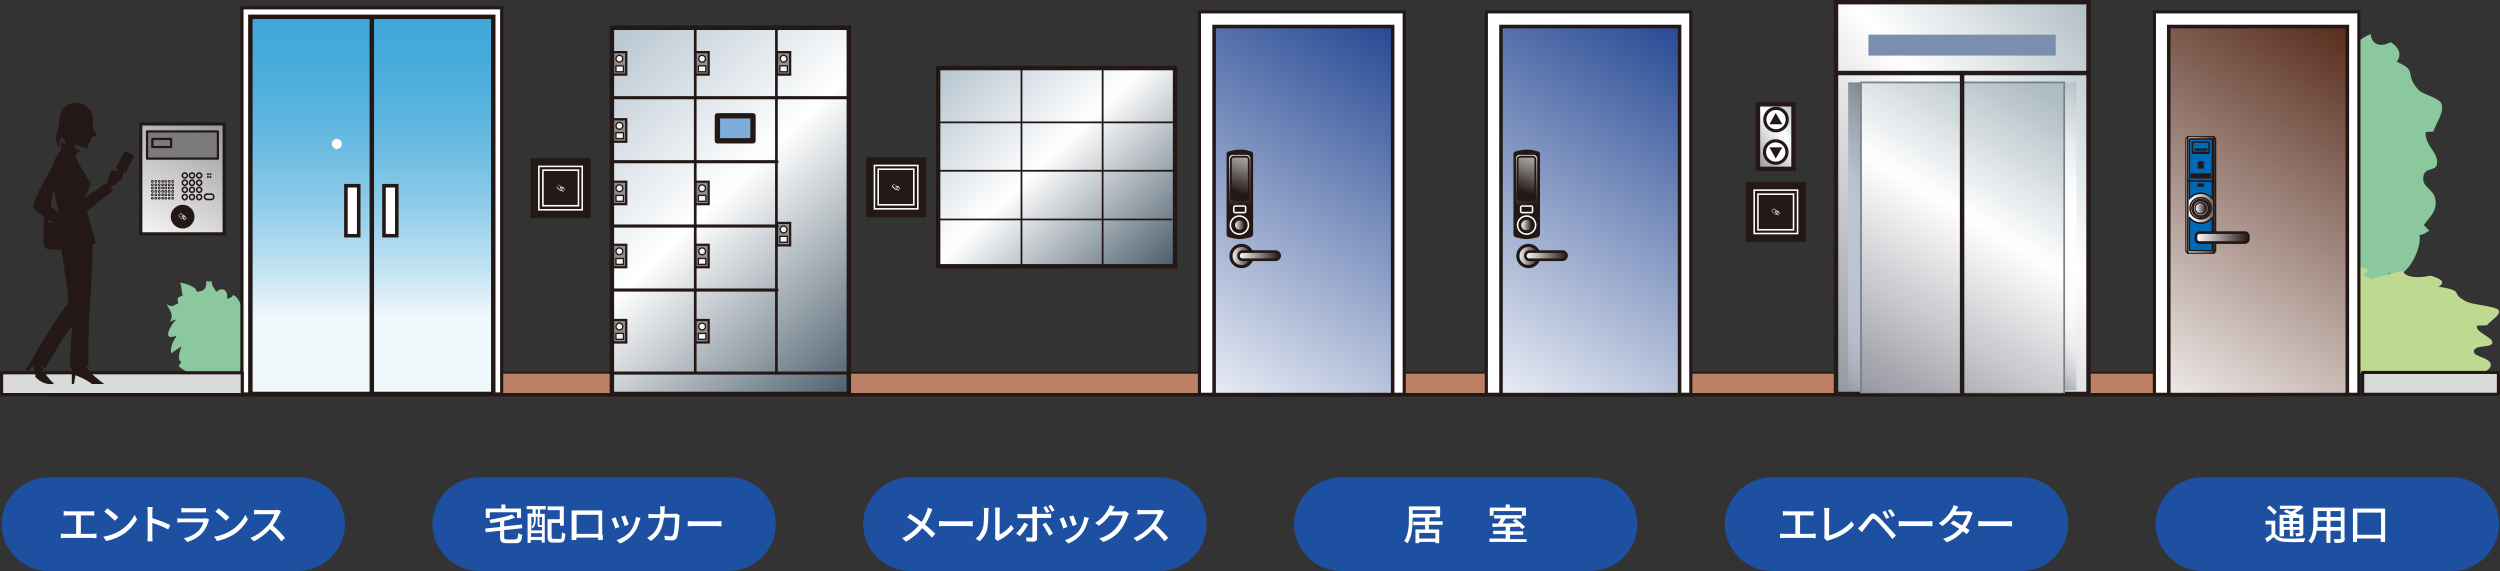 <?xml version="1.0" encoding="utf-8"?>
<!-- Generator: Adobe Illustrator 25.2.0, SVG Export Plug-In . SVG Version: 6.00 Build 0)  -->
<svg version="1.1" id="レイヤー_1" xmlns="http://www.w3.org/2000/svg" xmlns:xlink="http://www.w3.org/1999/xlink" x="0px"
	 y="0px" width="800.8px" height="182.9px" viewBox="0 0 800.8 182.9" style="enable-background:new 0 0 800.8 182.9;"
	 xml:space="preserve">
<rect x="0" y="0" width="800.8" height="182.9" fill="#333333" stroke="none"/>
<style type="text/css">
	.st0{fill:#8BC89D;}
	.st1{fill:#BDDA90;}
	.st2{fill:#BB8065;}
	.st3{fill:none;stroke:#241A17;stroke-width:0.571;stroke-linecap:round;}
	.st4{fill:#FFFFFF;}
	.st5{fill:none;stroke:#231815;stroke-width:1.009;stroke-miterlimit:10;}
	.st6{clip-path:url(#SVGID_2_);fill:url(#SVGID_3_);}
	.st7{fill:none;stroke:#231815;stroke-width:1.144;stroke-linecap:round;stroke-miterlimit:10;}
	.st8{fill:#231815;}
	.st9{clip-path:url(#SVGID_5_);fill:url(#SVGID_6_);}
	.st10{clip-path:url(#SVGID_8_);fill:url(#SVGID_9_);}
	.st11{fill:none;stroke:#231815;stroke-width:0.571;stroke-linecap:round;stroke-linejoin:round;stroke-miterlimit:10;}
	.st12{fill:none;stroke:#FFFFFF;stroke-width:0.504;stroke-miterlimit:10;}
	.st13{fill:none;stroke:#FFFFFF;stroke-width:0.504;stroke-linecap:round;stroke-linejoin:round;stroke-miterlimit:10;}
	.st14{clip-path:url(#SVGID_11_);fill:url(#SVGID_12_);}
	.st15{fill:none;stroke:#231815;stroke-width:0.428;stroke-linecap:round;stroke-linejoin:round;stroke-miterlimit:10;}
	.st16{clip-path:url(#SVGID_14_);fill:url(#SVGID_15_);}
	.st17{fill:none;stroke:#231815;stroke-width:1.009;stroke-linecap:round;stroke-linejoin:round;stroke-miterlimit:10;}
	.st18{clip-path:url(#SVGID_17_);fill:url(#SVGID_18_);}
	.st19{fill:none;stroke:#231815;stroke-width:0.858;stroke-linecap:round;stroke-linejoin:round;stroke-miterlimit:10;}
	.st20{clip-path:url(#SVGID_20_);fill:url(#SVGID_21_);}
	.st21{clip-path:url(#SVGID_23_);fill:url(#SVGID_24_);}
	.st22{fill:none;stroke:#231815;stroke-width:0.504;stroke-linecap:round;stroke-linejoin:round;}
	.st23{fill:#0069B5;}
	.st24{clip-path:url(#SVGID_26_);fill:url(#SVGID_27_);}
	.st25{clip-path:url(#SVGID_29_);fill:url(#SVGID_30_);}
	.st26{clip-path:url(#SVGID_32_);fill:url(#SVGID_33_);}
	.st27{fill:none;stroke:#231815;stroke-width:1.001;stroke-linecap:round;stroke-miterlimit:10;}
	.st28{fill:none;stroke:#231815;stroke-width:0.504;stroke-linecap:round;stroke-linejoin:round;stroke-miterlimit:10;}
	.st29{fill:none;stroke:#231815;stroke-width:0.286;stroke-linecap:round;stroke-linejoin:round;stroke-miterlimit:10;}
	.st30{fill:#7B7B7C;}
	.st31{fill:none;stroke:#231815;stroke-width:0.715;stroke-linecap:round;stroke-linejoin:round;stroke-miterlimit:10;}
	.st32{clip-path:url(#SVGID_35_);fill:url(#SVGID_36_);}
	.st33{fill:none;stroke:#231815;stroke-width:1.429;stroke-linecap:round;stroke-miterlimit:10;}
	.st34{clip-path:url(#SVGID_38_);fill:url(#SVGID_39_);}
	.st35{fill:none;stroke:#231815;stroke-width:0.858;stroke-linecap:round;stroke-miterlimit:10;}
	.st36{fill:#909091;}
	.st37{fill:none;stroke:#231815;stroke-width:0.715;stroke-linecap:round;stroke-miterlimit:10;}
	.st38{fill:#F4F4F4;}
	.st39{fill:none;stroke:#231815;stroke-width:0.428;stroke-linecap:round;stroke-miterlimit:10;}
	.st40{fill:#7EADDC;}
	.st41{fill:none;stroke:#231815;stroke-width:1.715;stroke-linecap:round;stroke-linejoin:round;stroke-miterlimit:10;}
	.st42{clip-path:url(#SVGID_41_);fill:url(#SVGID_42_);}
	.st43{fill:none;stroke:#231815;stroke-width:1.429;stroke-miterlimit:10;}
	.st44{fill:none;stroke:#231815;stroke-width:0.571;stroke-linecap:round;stroke-miterlimit:10;}
	.st45{clip-path:url(#SVGID_44_);fill:url(#SVGID_45_);}
	.st46{clip-path:url(#SVGID_47_);fill:url(#SVGID_48_);}
	.st47{clip-path:url(#SVGID_50_);fill:url(#SVGID_51_);}
	.st48{clip-path:url(#SVGID_53_);fill:url(#SVGID_54_);}
	.st49{clip-path:url(#SVGID_56_);fill:url(#SVGID_57_);}
	.st50{clip-path:url(#SVGID_59_);fill:url(#SVGID_60_);}
	.st51{clip-path:url(#SVGID_62_);fill:url(#SVGID_63_);}
	.st52{fill:none;stroke:#241A17;stroke-width:1.429;stroke-linecap:round;}
	.st53{clip-path:url(#SVGID_65_);fill:url(#SVGID_66_);}
	.st54{fill:#7C8EB0;}
	.st55{clip-path:url(#SVGID_68_);fill:url(#SVGID_69_);}
	.st56{clip-path:url(#SVGID_71_);fill:url(#SVGID_72_);}
	.st57{clip-path:url(#SVGID_74_);fill:url(#SVGID_75_);}
	.st58{fill:none;stroke:#7A8287;stroke-width:0.571;}
	.st59{clip-path:url(#SVGID_77_);fill:url(#SVGID_78_);}
	.st60{clip-path:url(#SVGID_80_);fill:url(#SVGID_81_);}
	.st61{fill:#D9DADA;}
	.st62{fill:none;stroke:#231815;stroke-width:1.009;stroke-linejoin:round;}
	.st63{fill:#1D50A1;}
</style>
<g>
	<path class="st0" d="M777,42.3c0.8-0.1,1.6-0.1,2.4-0.1c0.8-2.4,3.6-6.3,2.7-8.8c-0.7-2.2-5.8-2.9-7.5-4.7c-4.6-5.1,0.1-6-6.9-8.9
		c2-2.6,0.3-4.9-1.9-6.3c-3,1.6-6.1,1.1-6.4-2.6c-1.3,0.5-2.6,1.3-3.8,2.1v73.3c0.9,2.4,2.1,4.3,3.8,4.7c0.4,2.1,2.4,3,5.2,2.2
		c-0.9-2.4-0.1-3.8,0.6-5.7c4.9,3.8,10.8-7.8,9.8-12.2c1.5-0.1,2.6-1.2,3.2-1.4c-0.6-0.4-1.2-1.3-1.8-1.8c1.2-1.8,3.3-3.6,3.7-5.9
		c0.9-5.6-4-5.5-3.9-9c0.1-4.1,4-2,4.4-4.6C781.3,49,776.6,46.6,777,42.3"/>
	<path class="st1" d="M795.5,119.4c1-0.6,1.9-1.2,2.2-1.8c1.2-3.1-5.4-3.1-5.3-5c0.2-2.3,5.3-1.1,5.9-2.6c0.8-1.9-5.4-3.3-4.9-5.7
		c1,0,2.2-0.1,3.2-0.1c1.1-1.4,4.8-3.5,3.7-4.9c-0.9-1.2-7.8-1.6-10-2.6c-6.2-2.9,0.1-3.3-9.2-4.9c2.7-1.4,0.4-2.7-2.6-3.5
		c-4,0.9-8.2,0.6-8.7-1.5c-3.7,0.6-6.9,1.8-10.3,2.6c-1-0.5-1.9-0.8-2.5-1.5c1-0.5,1-1,1.6-1.4c-0.4-0.2-1.8-0.7-2.9-1v34H795.5z"/>
	<path class="st0" d="M62.9,92.8c-1.2-1.3-3.5-2-5.2-2.3c0.5,1.2,0.4,2.9,0.8,4.1c-1.8,1-1.8,0.5-1.4,2.6c-1.9,0.7-1.8,1.4-3.8,0.2
		c1,1.7,2.6,3.6,1.1,5.6c0.6-0.2,1.7-0.5,2.2-0.8c-1.6,1.4-5.3,7.4,0,5.3c-1.1,1.7-2.1,3.6-1.8,5.7c0.9-0.8,2.4-1.4,3.3-2.4
		c-0.5,2.1-1.5,4.2,0,5.2c-0.7,0.7-1,1.8-1.8,2.4c0.2-0.2,0.8-0.8,1-1.1c3.9,3.7,8.1,2.1,12.9,2.7c3,0.3,3.6-0.3,6.7,0
		c0.3-5,2.9-11.9,2.5-16.4c-0.1-1.9-2.8-8.7-4.7-9.1c-0.9,1.3-1.2,0.7-2,1.3c0.5-2.8-1.4-4.1-3.4-2.3c-0.5-1-1.5-1.8-1.5-3.4
		c-0.5,0.1-1.3,0-1.8,0c0.3,2.1-0.6,3.3-2.9,3.3c-0.4-0.7-1.1-1-1.4-1.4c-0.1,0.5,0,0.9-0.1,1.4"/>
	<rect x="95.2" y="119.4" class="st2" width="599" height="6.8"/>
	<rect x="95.2" y="119.4" class="st3" width="599" height="6.8"/>
	<rect x="384.2" y="3.8" class="st4" width="65.6" height="122.5"/>
	<rect x="384.2" y="3.8" class="st5" width="65.6" height="122.5"/>
	<g>
		<defs>
			<polygon id="SVGID_1_" points="388.9,8.5 388.8,8.5 388.8,126.4 388.9,126.4 446,126.4 446,126.4 446,8.5 446,8.5 			"/>
		</defs>
		<clipPath id="SVGID_2_">
			<use xlink:href="#SVGID_1_"  style="overflow:visible;"/>
		</clipPath>
		
			<linearGradient id="SVGID_3_" gradientUnits="userSpaceOnUse" x1="109.561" y1="490.347" x2="111.224" y2="490.347" gradientTransform="matrix(53.621 -82.552 82.552 53.621 -45980.629 -17113.019)">
			<stop  offset="0" style="stop-color:#FFFFFF"/>
			<stop  offset="1" style="stop-color:#0C3387"/>
		</linearGradient>
		<polygon class="st6" points="429.1,152.5 499.9,43.5 405.8,-17.6 335,91.4 		"/>
	</g>
	<rect x="388.9" y="8.5" class="st7" width="57.2" height="117.9"/>
	<path class="st8" d="M401.3,75.2c0,0.5-0.5,0.9-1.2,0.9c0,0-1.8,0.5-3,0.5c-1.3,0-3-0.5-3-0.5c-0.7,0-1.2-0.4-1.2-0.9V49.3
		c0-0.5,0.5-0.9,1.2-0.9c0,0,1.5-0.5,3.2-0.5c1.7,0,2.9,0.5,2.9,0.5c0.7,0,1.2,0.4,1.2,0.9V75.2z"/>
	<g>
		<defs>
			<path id="SVGID_4_" d="M394.8,49.6c-0.6,0-1.1,0.5-1.1,1.1v14c0,0.6,0.5,1.1,1.1,1.1h4.6c0.6,0,1.1-0.5,1.1-1.1v-14
				c0-0.6-0.5-1.1-1.1-1.1H394.8z"/>
		</defs>
		<clipPath id="SVGID_5_">
			<use xlink:href="#SVGID_4_"  style="overflow:visible;"/>
		</clipPath>
		
			<linearGradient id="SVGID_6_" gradientUnits="userSpaceOnUse" x1="76.107" y1="490.107" x2="77.769" y2="490.107" gradientTransform="matrix(1.388 11.824 -11.824 1.388 6085.16 -1533.951)">
			<stop  offset="0" style="stop-color:#FFFFFF"/>
			<stop  offset="1" style="stop-color:#231815"/>
		</linearGradient>
		<polygon class="st9" points="391.8,49.8 393.8,66.5 402.3,65.5 400.3,48.8 		"/>
	</g>
	<g>
		<defs>
			<path id="SVGID_7_" d="M395.1,50.2c-0.5,0-0.9,0.4-0.9,0.9v12.1c0,0.5,0.4,0.9,0.9,0.9h3.9c0.5,0,0.9-0.4,0.9-0.9V51.1
				c0-0.5-0.4-0.9-0.9-0.9H395.1z"/>
		</defs>
		<clipPath id="SVGID_8_">
			<use xlink:href="#SVGID_7_"  style="overflow:visible;"/>
		</clipPath>
		
			<linearGradient id="SVGID_9_" gradientUnits="userSpaceOnUse" x1="75.781" y1="503.37" x2="77.444" y2="503.37" gradientTransform="matrix(-3.33 10.658 -10.658 -3.33 6018.427 912.38)">
			<stop  offset="0" style="stop-color:#FFFFFF"/>
			<stop  offset="1" style="stop-color:#231815"/>
		</linearGradient>
		<polygon class="st10" points="394.7,48.6 390.2,62.9 399.4,65.8 403.9,51.5 		"/>
	</g>
	<path class="st11" d="M400,63.2c0,0.5-0.4,0.9-0.9,0.9h-3.9c-0.5,0-0.9-0.4-0.9-0.9V51.1c0-0.5,0.4-0.9,0.9-0.9h3.9
		c0.5,0,0.9,0.4,0.9,0.9V63.2z"/>
	<path class="st8" d="M399,67.7c0,0.2-0.2,0.4-0.4,0.4h-3c-0.2,0-0.4-0.2-0.4-0.4v-1.3c0-0.2,0.2-0.4,0.4-0.4h3
		c0.2,0,0.4,0.2,0.4,0.4V67.7z"/>
	<path class="st12" d="M399,67.7c0,0.2-0.2,0.4-0.4,0.4h-3c-0.2,0-0.4-0.2-0.4-0.4v-1.3c0-0.2,0.2-0.4,0.4-0.4h3
		c0.2,0,0.4,0.2,0.4,0.4V67.7z"/>
	<path class="st8" d="M394.1,72.1c0,1.6,1.3,2.9,2.9,2.9c1.6,0,2.9-1.3,2.9-2.9c0-1.6-1.3-2.9-2.9-2.9
		C395.4,69.2,394.1,70.5,394.1,72.1"/>
	<path class="st13" d="M394.1,72.1c0,1.6,1.3,2.9,2.9,2.9c1.6,0,2.9-1.3,2.9-2.9c0-1.6-1.3-2.9-2.9-2.9
		C395.4,69.2,394.1,70.5,394.1,72.1z"/>
	<g>
		<defs>
			<path id="SVGID_10_" d="M395.4,72.1c0,0.9,0.7,1.7,1.7,1.7c0.9,0,1.7-0.7,1.7-1.7c0-0.9-0.7-1.7-1.7-1.7
				C396.1,70.4,395.4,71.2,395.4,72.1"/>
		</defs>
		<clipPath id="SVGID_11_">
			<use xlink:href="#SVGID_10_"  style="overflow:visible;"/>
		</clipPath>
		
			<linearGradient id="SVGID_12_" gradientUnits="userSpaceOnUse" x1="98.964" y1="314.091" x2="100.627" y2="314.091" gradientTransform="matrix(2 0 0 2 197.461 -556.101)">
			<stop  offset="0" style="stop-color:#FFFFFF"/>
			<stop  offset="1" style="stop-color:#231815"/>
		</linearGradient>
		<rect x="395.4" y="70.4" class="st14" width="3.3" height="3.3"/>
	</g>
	<path class="st15" d="M395.4,72.1c0,0.9,0.7,1.7,1.7,1.7c0.9,0,1.7-0.7,1.7-1.7c0-0.9-0.7-1.7-1.7-1.7
		C396.1,70.4,395.4,71.2,395.4,72.1z"/>
	<g>
		<defs>
			<path id="SVGID_13_" d="M394.3,82c0,1.9,1.5,3.4,3.4,3.4c1.8,0,3.3-1.5,3.4-3.3v-0.2c0-1.8-1.5-3.3-3.4-3.3
				C395.8,78.6,394.3,80.1,394.3,82"/>
		</defs>
		<clipPath id="SVGID_14_">
			<use xlink:href="#SVGID_13_"  style="overflow:visible;"/>
		</clipPath>
		
			<linearGradient id="SVGID_15_" gradientUnits="userSpaceOnUse" x1="102.861" y1="405.332" x2="104.524" y2="405.332" gradientTransform="matrix(4.051 0 0 4.051 -22.386 -1560.043)">
			<stop  offset="0" style="stop-color:#FFFFFF"/>
			<stop  offset="1" style="stop-color:#231815"/>
		</linearGradient>
		<rect x="394.3" y="78.6" class="st16" width="6.7" height="6.7"/>
	</g>
	<path class="st17" d="M394.3,82c0,1.9,1.5,3.4,3.4,3.4c1.9,0,3.4-1.5,3.4-3.4c0-1.9-1.5-3.4-3.4-3.4
		C395.8,78.6,394.3,80.1,394.3,82z"/>
	<g>
		<defs>
			<path id="SVGID_16_" d="M397.9,80.6c-0.7,0-1.2,0.6-1.2,1.3c0,0.7,0.6,1.3,1.2,1.3h10.8c0.7,0,1.2-0.6,1.2-1.3
				c0-0.7-0.6-1.3-1.2-1.3H397.9z"/>
		</defs>
		<clipPath id="SVGID_17_">
			<use xlink:href="#SVGID_16_"  style="overflow:visible;"/>
		</clipPath>
		
			<linearGradient id="SVGID_18_" gradientUnits="userSpaceOnUse" x1="104.951" y1="448.171" x2="106.614" y2="448.171" gradientTransform="matrix(7.976 0 0 7.976 -440.466 -3492.679)">
			<stop  offset="0" style="stop-color:#FFFFFF"/>
			<stop  offset="1" style="stop-color:#231815"/>
		</linearGradient>
		<rect x="396.6" y="80.6" class="st18" width="13.3" height="2.6"/>
	</g>
	<path class="st19" d="M409.9,81.9c0,0.7-0.6,1.3-1.2,1.3h-10.8c-0.7,0-1.2-0.6-1.2-1.3c0-0.7,0.6-1.3,1.2-1.3h10.8
		C409.3,80.6,409.9,81.2,409.9,81.9z"/>
	<rect x="690.1" y="3.8" class="st4" width="65.5" height="122.5"/>
	<rect x="690.1" y="3.8" class="st5" width="65.5" height="122.5"/>
	<g>
		<defs>
			<polygon id="SVGID_19_" points="694.8,8.5 694.7,8.5 694.7,126.4 694.8,126.4 751.9,126.4 751.9,126.4 751.9,8.5 751.9,8.5 			
				"/>
		</defs>
		<clipPath id="SVGID_20_">
			<use xlink:href="#SVGID_19_"  style="overflow:visible;"/>
		</clipPath>
		
			<linearGradient id="SVGID_21_" gradientUnits="userSpaceOnUse" x1="110.236" y1="491.385" x2="111.898" y2="491.385" gradientTransform="matrix(53.62 -82.551 82.551 53.62 -45795.848 -17112.775)">
			<stop  offset="0" style="stop-color:#FFFFFF"/>
			<stop  offset="1" style="stop-color:#431200"/>
		</linearGradient>
		<polygon class="st20" points="734.9,152.5 805.7,43.5 711.7,-17.6 640.9,91.4 		"/>
	</g>
	<rect x="694.7" y="8.5" class="st7" width="57.2" height="117.9"/>
	<g>
		<defs>
			<polygon id="SVGID_22_" points="700.8,43.8 700.2,44.4 700.2,80.5 700.8,81.1 709.1,81.1 709.7,80.5 709.7,44.4 709.1,43.8 			
				"/>
		</defs>
		<clipPath id="SVGID_23_">
			<use xlink:href="#SVGID_22_"  style="overflow:visible;"/>
		</clipPath>
		
			<linearGradient id="SVGID_24_" gradientUnits="userSpaceOnUse" x1="118.128" y1="455.132" x2="119.79" y2="455.132" gradientTransform="matrix(9.643 -0.102 0.102 9.643 -487.773 -4314.191)">
			<stop  offset="0" style="stop-color:#FFFFFF"/>
			<stop  offset="0.312" style="stop-color:#FFFFFF"/>
			<stop  offset="0.881" style="stop-color:#231815"/>
			<stop  offset="1" style="stop-color:#231815"/>
		</linearGradient>
		<polygon class="st21" points="700.2,81.2 710.1,81.1 709.7,43.7 699.8,43.8 		"/>
	</g>
	<polygon class="st15" points="709.1,43.8 700.8,43.8 700.2,44.4 700.2,80.5 700.8,81.1 709.1,81.1 709.7,80.5 709.7,44.4 	"/>
	<line class="st22" x1="700.8" y1="43.8" x2="700.8" y2="81.1"/>
	<line class="st22" x1="709.1" y1="43.8" x2="709.1" y2="81.1"/>
	<path class="st23" d="M708.5,44.5h-7c-0.1,0-0.2,0.1-0.2,0.2v5.5v4.7v8.8c0.9-1.1,2.2-1.8,3.7-1.8c1.5,0,2.8,0.7,3.7,1.8v-8.8v-4.7
		v-5.5C708.7,44.6,708.6,44.5,708.5,44.5"/>
	<path class="st22" d="M708.5,44.5h-7c-0.1,0-0.2,0.1-0.2,0.2v5.5v4.7v8.8c0.9-1.1,2.2-1.8,3.7-1.8c1.5,0,2.8,0.7,3.7,1.8v-8.8v-4.7
		v-5.5C708.7,44.6,708.6,44.5,708.5,44.5z"/>
	<path class="st22" d="M707.6,48.9c0,0.1-0.1,0.2-0.2,0.2h-4.9c-0.1,0-0.2-0.1-0.2-0.2v-3.2c0-0.1,0.1-0.2,0.2-0.2h4.9
		c0.1,0,0.2,0.1,0.2,0.2V48.9z"/>
	<path class="st22" d="M706.8,47.8h-3.6c-0.1,0-0.1,0.1-0.1,0.1c0,0.1,0.1,0.1,0.1,0.1h3.6c0.1,0,0.1-0.1,0.1-0.1
		C706.9,47.8,706.9,47.8,706.8,47.8z"/>
	<path class="st22" d="M707.6,48.6c0,0.1-0.1,0.2-0.2,0.2h-4.9c-0.1,0-0.2-0.1-0.2-0.2"/>
	<path class="st8" d="M705.9,53.8c0,0.1-0.1,0.2-0.2,0.2h-1.5c-0.1,0-0.2-0.1-0.2-0.2v-1.9c0-0.1,0.1-0.2,0.2-0.2h1.5
		c0.1,0,0.2,0.1,0.2,0.2V53.8z"/>
	<path class="st8" d="M708.2,57c0,0.1-0.1,0.2-0.2,0.2h-6.1c-0.1,0-0.2-0.1-0.2-0.2v-1.3c0-0.1,0.1-0.2,0.2-0.2h6.1
		c0.1,0,0.2,0.1,0.2,0.2V57z"/>
	<path class="st22" d="M705.8,59.5c0,0.1-0.1,0.1-0.1,0.1h-1.5c-0.1,0-0.1,0-0.1-0.1v-0.4c0-0.1,0.1-0.1,0.1-0.1h1.5
		c0.1,0,0.1,0,0.1,0.1V59.5z"/>
	<line class="st22" x1="700.8" y1="58" x2="709.1" y2="58"/>
	<path class="st22" d="M708.7,69.7c-0.9,1.1-2.2,1.8-3.7,1.8c-1.5,0-2.9-0.7-3.7-1.8"/>
	<path class="st22" d="M708.3,66.7c0,1.9-1.5,3.4-3.4,3.4c-1.9,0-3.4-1.5-3.4-3.4c0-1.9,1.5-3.4,3.4-3.4
		C706.8,63.3,708.3,64.8,708.3,66.7z"/>
	<path class="st22" d="M705.1,63.9c0,0.1-0.1,0.2-0.2,0.2c-0.1,0-0.2-0.1-0.2-0.2c-1.5,0.1-2.6,1.3-2.6,2.8c0,0.7,0.3,1.4,0.7,1.9
		c0.1-0.1,0.2-0.1,0.3,0c0.1,0.1,0.1,0.2,0,0.3c0.5,0.4,1.2,0.7,1.9,0.7s1.4-0.3,1.9-0.7c-0.1-0.1-0.1-0.2,0-0.3
		c0.1-0.1,0.2-0.1,0.2,0c0.4-0.5,0.7-1.2,0.7-1.9C707.8,65.2,706.6,64,705.1,63.9z"/>
	<path class="st22" d="M702.5,66.7c0,1.4,1.1,2.5,2.5,2.5c1.4,0,2.4-1.1,2.4-2.5c0-1.3-1.1-2.4-2.4-2.4
		C703.6,64.2,702.5,65.3,702.5,66.7z"/>
	<g>
		<defs>
			<path id="SVGID_25_" d="M703.2,66.7c0,1,0.8,1.8,1.8,1.8c1,0,1.8-0.8,1.8-1.8c0-1-0.8-1.8-1.8-1.8
				C704,64.9,703.2,65.7,703.2,66.7"/>
		</defs>
		<clipPath id="SVGID_26_">
			<use xlink:href="#SVGID_25_"  style="overflow:visible;"/>
		</clipPath>
		
			<linearGradient id="SVGID_27_" gradientUnits="userSpaceOnUse" x1="157.412" y1="322.682" x2="159.075" y2="322.682" gradientTransform="matrix(2.114 0 0 2.114 370.423 -615.466)">
			<stop  offset="0" style="stop-color:#FFFFFF"/>
			<stop  offset="1" style="stop-color:#231815"/>
		</linearGradient>
		<rect x="703.2" y="64.9" class="st24" width="3.5" height="3.5"/>
	</g>
	<path class="st15" d="M706.7,66.7c0,1-0.8,1.8-1.8,1.8c-1,0-1.8-0.8-1.8-1.8c0-1,0.8-1.8,1.8-1.8C705.9,64.9,706.7,65.7,706.7,66.7
		z"/>
	<path class="st23" d="M701.5,80.3h7c0.1,0,0.2-0.1,0.2-0.2v-1.6v-8.8c-0.9,1.1-2.2,1.8-3.7,1.8c-1.5,0-2.8-0.7-3.7-1.8v8.8v1.6
		C701.2,80.2,701.3,80.3,701.5,80.3"/>
	<path class="st22" d="M701.5,80.3h7c0.1,0,0.2-0.1,0.2-0.2v-1.6v-8.8c-0.9,1.1-2.2,1.8-3.7,1.8c-1.5,0-2.8-0.7-3.7-1.8v8.8v1.6
		C701.2,80.2,701.3,80.3,701.5,80.3z"/>
	<g>
		<defs>
			<path id="SVGID_28_" d="M704.6,74.5c-0.6,0-1.1,0.5-1.1,1.1v1c0,0.6,0.5,1.1,1.1,1.1h14.6c0.6,0,1.1-0.5,1.1-1.1v-1
				c0-0.6-0.5-1.1-1.1-1.1H704.6z"/>
		</defs>
		<clipPath id="SVGID_29_">
			<use xlink:href="#SVGID_28_"  style="overflow:visible;"/>
		</clipPath>
		
			<linearGradient id="SVGID_30_" gradientUnits="userSpaceOnUse" x1="117.528" y1="457.023" x2="119.191" y2="457.023" gradientTransform="matrix(10.038 0 0 10.038 -476.265 -4511.539)">
			<stop  offset="0" style="stop-color:#FFFFFF"/>
			<stop  offset="1" style="stop-color:#231815"/>
		</linearGradient>
		<rect x="703.5" y="74.5" class="st25" width="16.7" height="3.1"/>
	</g>
	<path class="st19" d="M720.2,76.6c0,0.6-0.5,1.1-1.1,1.1h-14.6c-0.6,0-1.1-0.5-1.1-1.1v-1c0-0.6,0.5-1.1,1.1-1.1h14.6
		c0.6,0,1.1,0.5,1.1,1.1V76.6z"/>
	<g>
		<defs>
			<polygon id="SVGID_31_" points="45.1,39.7 45.1,39.7 45.1,39.7 45.1,75 45.1,75 71.9,75 71.9,39.7 71.9,39.7 			"/>
		</defs>
		<clipPath id="SVGID_32_">
			<use xlink:href="#SVGID_31_"  style="overflow:visible;"/>
		</clipPath>
		
			<linearGradient id="SVGID_33_" gradientUnits="userSpaceOnUse" x1="113.858" y1="482.277" x2="115.521" y2="482.277" gradientTransform="matrix(16.462 -26.761 26.761 16.462 -14735.959 -4812.442)">
			<stop  offset="0" style="stop-color:#FFFFFF"/>
			<stop  offset="1" style="stop-color:#929293"/>
		</linearGradient>
		<polygon class="st26" points="64.5,86.9 87.6,49.4 52.5,27.8 29.4,65.3 		"/>
	</g>
	<rect x="45.1" y="39.7" class="st27" width="26.7" height="35.2"/>
	<path class="st28" d="M62.3,58.5c0-0.5-0.4-0.8-0.8-0.8c-0.5,0-0.8,0.4-0.8,0.8c0,0.5,0.4,0.9,0.8,0.9C61.9,59.4,62.3,59,62.3,58.5
		z"/>
	<path class="st28" d="M62.3,56.2c0-0.5-0.4-0.8-0.8-0.8c-0.5,0-0.8,0.4-0.8,0.8c0,0.5,0.4,0.8,0.8,0.8
		C61.9,57.1,62.3,56.7,62.3,56.2z"/>
	<path class="st28" d="M62.3,63.1c0-0.5-0.4-0.8-0.8-0.8c-0.5,0-0.8,0.4-0.8,0.8c0,0.5,0.4,0.9,0.8,0.9
		C61.9,63.9,62.3,63.5,62.3,63.1z"/>
	<path class="st28" d="M62.3,60.8c0-0.5-0.4-0.8-0.8-0.8c-0.5,0-0.8,0.4-0.8,0.8c0,0.5,0.4,0.8,0.8,0.8
		C61.9,61.6,62.3,61.3,62.3,60.8z"/>
	<path class="st29" d="M49.1,63.5c0-0.2-0.1-0.3-0.3-0.3c-0.2,0-0.3,0.1-0.3,0.3c0,0.2,0.1,0.3,0.3,0.3C49,63.8,49.1,63.7,49.1,63.5
		z"/>
	<path class="st29" d="M50.2,63.5c0-0.2-0.1-0.3-0.3-0.3c-0.2,0-0.3,0.1-0.3,0.3c0,0.2,0.1,0.3,0.3,0.3C50,63.8,50.2,63.7,50.2,63.5
		z"/>
	<path class="st29" d="M51.3,63.5c0-0.2-0.1-0.3-0.3-0.3c-0.2,0-0.3,0.1-0.3,0.3c0,0.2,0.1,0.3,0.3,0.3
		C51.1,63.8,51.3,63.7,51.3,63.5z"/>
	<path class="st29" d="M52.4,63.5c0-0.2-0.1-0.3-0.3-0.3c-0.2,0-0.3,0.1-0.3,0.3c0,0.2,0.1,0.3,0.3,0.3
		C52.2,63.8,52.4,63.7,52.4,63.5z"/>
	<path class="st29" d="M53.4,63.5c0-0.2-0.1-0.3-0.3-0.3c-0.2,0-0.3,0.1-0.3,0.3c0,0.2,0.1,0.3,0.3,0.3
		C53.3,63.8,53.4,63.7,53.4,63.5z"/>
	<path class="st28" d="M60,60.8c0-0.5-0.4-0.8-0.8-0.8c-0.5,0-0.8,0.4-0.8,0.8c0,0.5,0.4,0.8,0.8,0.8C59.6,61.6,60,61.3,60,60.8z"/>
	<path class="st29" d="M49.1,60.2c0-0.2-0.1-0.3-0.3-0.3c-0.2,0-0.3,0.1-0.3,0.3c0,0.2,0.1,0.3,0.3,0.3C49,60.6,49.1,60.4,49.1,60.2
		z"/>
	<path class="st29" d="M50.2,60.2c0-0.2-0.1-0.3-0.3-0.3c-0.2,0-0.3,0.1-0.3,0.3c0,0.2,0.1,0.3,0.3,0.3C50,60.6,50.2,60.4,50.2,60.2
		z"/>
	<path class="st29" d="M49.1,62.4c0-0.2-0.1-0.3-0.3-0.3c-0.2,0-0.3,0.1-0.3,0.3c0,0.2,0.1,0.3,0.3,0.3C49,62.7,49.1,62.6,49.1,62.4
		z"/>
	<path class="st29" d="M49.1,61.3c0-0.2-0.1-0.3-0.3-0.3c-0.2,0-0.3,0.1-0.3,0.3c0,0.2,0.1,0.3,0.3,0.3C49,61.7,49.1,61.5,49.1,61.3
		z"/>
	<path class="st29" d="M50.2,62.4c0-0.2-0.1-0.3-0.3-0.3c-0.2,0-0.3,0.1-0.3,0.3c0,0.2,0.1,0.3,0.3,0.3C50,62.7,50.2,62.6,50.2,62.4
		z"/>
	<path class="st29" d="M50.2,61.3c0-0.2-0.1-0.3-0.3-0.3c-0.2,0-0.3,0.1-0.3,0.3c0,0.2,0.1,0.3,0.3,0.3C50,61.7,50.2,61.5,50.2,61.3
		z"/>
	<path class="st29" d="M49.1,59.2c0-0.2-0.1-0.3-0.3-0.3c-0.2,0-0.3,0.1-0.3,0.3c0,0.2,0.1,0.3,0.3,0.3C49,59.5,49.1,59.3,49.1,59.2
		z"/>
	<path class="st29" d="M49.1,58.1c0-0.2-0.1-0.3-0.3-0.3c-0.2,0-0.3,0.1-0.3,0.3c0,0.2,0.1,0.3,0.3,0.3C49,58.4,49.1,58.3,49.1,58.1
		z"/>
	<path class="st29" d="M50.2,59.2c0-0.2-0.1-0.3-0.3-0.3c-0.2,0-0.3,0.1-0.3,0.3c0,0.2,0.1,0.3,0.3,0.3C50,59.5,50.2,59.3,50.2,59.2
		z"/>
	<path class="st29" d="M50.2,58.1c0-0.2-0.1-0.3-0.3-0.3c-0.2,0-0.3,0.1-0.3,0.3c0,0.2,0.1,0.3,0.3,0.3C50,58.4,50.2,58.3,50.2,58.1
		z"/>
	<path class="st29" d="M51.3,60.2c0-0.2-0.1-0.3-0.3-0.3c-0.2,0-0.3,0.1-0.3,0.3c0,0.2,0.1,0.3,0.3,0.3
		C51.1,60.6,51.3,60.4,51.3,60.2z"/>
	<path class="st29" d="M52.4,60.2c0-0.2-0.1-0.3-0.3-0.3c-0.2,0-0.3,0.1-0.3,0.3c0,0.2,0.1,0.3,0.3,0.3
		C52.2,60.6,52.4,60.4,52.4,60.2z"/>
	<path class="st29" d="M53.4,60.2c0-0.2-0.1-0.3-0.3-0.3c-0.2,0-0.3,0.1-0.3,0.3c0,0.2,0.1,0.3,0.3,0.3
		C53.3,60.6,53.4,60.4,53.4,60.2z"/>
	<path class="st29" d="M52.4,62.4c0-0.2-0.1-0.3-0.3-0.3c-0.2,0-0.3,0.1-0.3,0.3c0,0.2,0.1,0.3,0.3,0.3
		C52.2,62.7,52.4,62.6,52.4,62.4z"/>
	<path class="st29" d="M52.4,61.3c0-0.2-0.1-0.3-0.3-0.3c-0.2,0-0.3,0.1-0.3,0.3c0,0.2,0.1,0.3,0.3,0.3
		C52.2,61.7,52.4,61.5,52.4,61.3z"/>
	<path class="st29" d="M51.3,62.4c0-0.2-0.1-0.3-0.3-0.3c-0.2,0-0.3,0.1-0.3,0.3c0,0.2,0.1,0.3,0.3,0.3
		C51.1,62.7,51.3,62.6,51.3,62.4z"/>
	<path class="st29" d="M51.3,61.3c0-0.2-0.1-0.3-0.3-0.3c-0.2,0-0.3,0.1-0.3,0.3c0,0.2,0.1,0.3,0.3,0.3
		C51.1,61.7,51.3,61.5,51.3,61.3z"/>
	<path class="st29" d="M53.4,62.4c0-0.2-0.1-0.3-0.3-0.3c-0.2,0-0.3,0.1-0.3,0.3c0,0.2,0.1,0.3,0.3,0.3
		C53.3,62.7,53.4,62.6,53.4,62.4z"/>
	<path class="st29" d="M53.4,61.3c0-0.2-0.1-0.3-0.3-0.3c-0.2,0-0.3,0.1-0.3,0.3c0,0.2,0.1,0.3,0.3,0.3
		C53.3,61.7,53.4,61.5,53.4,61.3z"/>
	<path class="st29" d="M52.4,59.2c0-0.2-0.1-0.3-0.3-0.3c-0.2,0-0.3,0.1-0.3,0.3c0,0.2,0.1,0.3,0.3,0.3
		C52.2,59.5,52.4,59.3,52.4,59.2z"/>
	<path class="st29" d="M52.4,58.1c0-0.2-0.1-0.3-0.3-0.3c-0.2,0-0.3,0.1-0.3,0.3c0,0.2,0.1,0.3,0.3,0.3
		C52.2,58.4,52.4,58.3,52.4,58.1z"/>
	<path class="st29" d="M51.3,59.2c0-0.2-0.1-0.3-0.3-0.3c-0.2,0-0.3,0.1-0.3,0.3c0,0.2,0.1,0.3,0.3,0.3
		C51.1,59.5,51.3,59.3,51.3,59.2z"/>
	<path class="st29" d="M51.3,58.1c0-0.2-0.1-0.3-0.3-0.3c-0.2,0-0.3,0.1-0.3,0.3c0,0.2,0.1,0.3,0.3,0.3
		C51.1,58.4,51.3,58.3,51.3,58.1z"/>
	<path class="st29" d="M53.4,59.2c0-0.2-0.1-0.3-0.3-0.3c-0.2,0-0.3,0.1-0.3,0.3c0,0.2,0.1,0.3,0.3,0.3
		C53.3,59.5,53.4,59.3,53.4,59.2z"/>
	<path class="st29" d="M53.4,58.1c0-0.2-0.1-0.3-0.3-0.3c-0.2,0-0.3,0.1-0.3,0.3c0,0.2,0.1,0.3,0.3,0.3
		C53.3,58.4,53.4,58.3,53.4,58.1z"/>
	<path class="st28" d="M60,63.1c0-0.5-0.4-0.8-0.8-0.8c-0.5,0-0.8,0.4-0.8,0.8c0,0.5,0.4,0.9,0.8,0.9C59.6,63.9,60,63.5,60,63.1z"/>
	<path class="st28" d="M60,56.2c0-0.5-0.4-0.8-0.8-0.8c-0.5,0-0.8,0.4-0.8,0.8c0,0.5,0.4,0.8,0.8,0.8C59.6,57.1,60,56.7,60,56.2z"/>
	<path class="st28" d="M60,58.5c0-0.5-0.4-0.8-0.8-0.8c-0.5,0-0.8,0.4-0.8,0.8c0,0.5,0.4,0.9,0.8,0.9C59.6,59.4,60,59,60,58.5z"/>
	<path class="st29" d="M55.6,63.5c0-0.2-0.1-0.3-0.3-0.3c-0.2,0-0.3,0.1-0.3,0.3c0,0.2,0.1,0.3,0.3,0.3
		C55.5,63.8,55.6,63.7,55.6,63.5z"/>
	<path class="st29" d="M54.5,63.5c0-0.2-0.1-0.3-0.3-0.3c-0.2,0-0.3,0.1-0.3,0.3c0,0.2,0.1,0.3,0.3,0.3
		C54.4,63.8,54.5,63.7,54.5,63.5z"/>
	<path class="st28" d="M64.6,60.8c0-0.5-0.4-0.8-0.8-0.8s-0.8,0.4-0.8,0.8c0,0.5,0.4,0.8,0.8,0.8S64.6,61.3,64.6,60.8z"/>
	<path class="st28" d="M67.7,63.9c0.5,0,0.8-0.4,0.8-0.9c0-0.5-0.4-0.8-0.8-0.8"/>
	<path class="st29" d="M55.6,60.2c0-0.2-0.1-0.3-0.3-0.3c-0.2,0-0.3,0.1-0.3,0.3c0,0.2,0.1,0.3,0.3,0.3
		C55.5,60.6,55.6,60.4,55.6,60.2z"/>
	<path class="st29" d="M54.5,60.2c0-0.2-0.1-0.3-0.3-0.3c-0.2,0-0.3,0.1-0.3,0.3c0,0.2,0.1,0.3,0.3,0.3
		C54.4,60.6,54.5,60.4,54.5,60.2z"/>
	<path class="st29" d="M55.6,61.3c0-0.2-0.1-0.3-0.3-0.3c-0.2,0-0.3,0.1-0.3,0.3c0,0.2,0.1,0.3,0.3,0.3
		C55.5,61.7,55.6,61.5,55.6,61.3z"/>
	<path class="st29" d="M55.6,62.4c0-0.2-0.1-0.3-0.3-0.3c-0.2,0-0.3,0.1-0.3,0.3c0,0.2,0.1,0.3,0.3,0.3
		C55.5,62.7,55.6,62.6,55.6,62.4z"/>
	<path class="st29" d="M54.5,62.4c0-0.2-0.1-0.3-0.3-0.3c-0.2,0-0.3,0.1-0.3,0.3c0,0.2,0.1,0.3,0.3,0.3
		C54.4,62.7,54.5,62.6,54.5,62.4z"/>
	<path class="st29" d="M54.5,61.3c0-0.2-0.1-0.3-0.3-0.3c-0.2,0-0.3,0.1-0.3,0.3c0,0.2,0.1,0.3,0.3,0.3
		C54.4,61.7,54.5,61.5,54.5,61.3z"/>
	<path class="st29" d="M55.6,58.1c0-0.2-0.1-0.3-0.3-0.3c-0.2,0-0.3,0.1-0.3,0.3c0,0.2,0.1,0.3,0.3,0.3
		C55.5,58.4,55.6,58.3,55.6,58.1z"/>
	<path class="st29" d="M55.6,59.2c0-0.2-0.1-0.3-0.3-0.3c-0.2,0-0.3,0.1-0.3,0.3c0,0.2,0.1,0.3,0.3,0.3
		C55.5,59.5,55.6,59.3,55.6,59.2z"/>
	<path class="st29" d="M54.5,59.2c0-0.2-0.1-0.3-0.3-0.3c-0.2,0-0.3,0.1-0.3,0.3c0,0.2,0.1,0.3,0.3,0.3
		C54.4,59.5,54.5,59.3,54.5,59.2z"/>
	<path class="st29" d="M54.5,58.1c0-0.2-0.1-0.3-0.3-0.3c-0.2,0-0.3,0.1-0.3,0.3c0,0.2,0.1,0.3,0.3,0.3
		C54.4,58.4,54.5,58.3,54.5,58.1z"/>
	<path class="st28" d="M64.6,63.1c0-0.5-0.4-0.8-0.8-0.8s-0.8,0.4-0.8,0.8c0,0.5,0.4,0.9,0.8,0.9S64.6,63.5,64.6,63.1z"/>
	<line class="st28" x1="66.3" y1="62.2" x2="67.7" y2="62.2"/>
	<line class="st28" x1="66.3" y1="63.9" x2="67.7" y2="63.9"/>
	<path class="st28" d="M66.3,62.2c-0.5,0-0.8,0.4-0.8,0.8c0,0.5,0.4,0.9,0.8,0.9"/>
	<path class="st28" d="M64.6,56.2c0-0.5-0.4-0.8-0.8-0.8s-0.8,0.4-0.8,0.8c0,0.5,0.4,0.8,0.8,0.8S64.6,56.7,64.6,56.2z"/>
	<path class="st29" d="M66.8,55.8c0-0.1-0.1-0.2-0.2-0.2s-0.2,0.1-0.2,0.2c0,0.1,0.1,0.2,0.2,0.2S66.8,55.9,66.8,55.8z"/>
	<path class="st29" d="M67.6,55.8c0-0.1-0.1-0.2-0.2-0.2c-0.1,0-0.2,0.1-0.2,0.2c0,0.1,0.1,0.2,0.2,0.2C67.5,56,67.6,55.9,67.6,55.8
		z"/>
	<path class="st28" d="M64.6,58.5c0-0.5-0.4-0.8-0.8-0.8s-0.8,0.4-0.8,0.8c0,0.5,0.4,0.9,0.8,0.9S64.6,59,64.6,58.5z"/>
	<path class="st29" d="M66.8,56.7c0-0.1-0.1-0.2-0.2-0.2s-0.2,0.1-0.2,0.2c0,0.1,0.1,0.2,0.2,0.2S66.8,56.8,66.8,56.7z"/>
	<path class="st29" d="M67.6,56.7c0-0.1-0.1-0.2-0.2-0.2c-0.1,0-0.2,0.1-0.2,0.2c0,0.1,0.1,0.2,0.2,0.2
		C67.5,56.9,67.6,56.8,67.6,56.7z"/>
	<path class="st8" d="M61.8,69.4c0,1.8-1.5,3.3-3.3,3.3c-1.8,0-3.3-1.5-3.3-3.3c0-1.8,1.5-3.3,3.3-3.3
		C60.3,66.1,61.8,67.6,61.8,69.4"/>
	<path class="st5" d="M61.8,69.4c0,1.8-1.5,3.3-3.3,3.3c-1.8,0-3.3-1.5-3.3-3.3c0-1.8,1.5-3.3,3.3-3.3
		C60.3,66.1,61.8,67.6,61.8,69.4z"/>
	<path class="st4" d="M58.7,68.9C58.7,68.9,58.7,68.9,58.7,68.9L58,68.3c0,0-0.1,0-0.2,0L57.2,69c0,0,0,0.1,0,0.2l1.1,1
		c0,0,0.1,0,0.2,0l0.1-0.1l0.3,0.2c0.1,0.1,0.3,0.1,0.4,0.1c0,0,0.1,0.1,0.1,0.1l0.1-0.1l-0.2-0.2l0,0c0,0-0.1,0.1-0.3-0.1
		c0,0-0.2-0.2-0.3-0.2l0.1-0.1l0.2,0.2c0.1,0.1,0.1,0.1,0.2,0.1c0.1,0,0.2-0.1,0.2-0.1L59.2,70c0,0,0,0.1-0.1,0.1c0,0-0.1,0-0.1,0
		l-0.2-0.2l-0.4-0.4c0,0,0-0.1,0-0.1c0,0,0.1,0,0.1,0l0.4,0.4l0.1-0.2c0,0,0-0.1,0-0.2l-0.3-0.2c0.1,0,0.3,0.1,0.4,0.2
		c0,0,0.1,0.2,0.2,0.3c0.1,0.2,0.1,0.3,0.2,0.3c0,0,0,0,0,0c0,0,0.2,0.2,0.2,0.2l0.1-0.1l-0.2-0.2c0,0-0.1-0.2-0.1-0.3
		c-0.1-0.2-0.2-0.3-0.2-0.4C59.2,69.1,58.8,68.9,58.7,68.9 M58.6,69.1c0.2,0.2,0.4,0.3,0.4,0.3c0,0,0,0-0.1,0.1
		c-0.1-0.1-0.3-0.3-0.3-0.3c-0.1-0.1-0.2-0.1-0.3,0c-0.1,0.1-0.1,0.2,0,0.3c0,0,0.2,0.2,0.3,0.3c0,0.1-0.1,0.2-0.1,0.2
		c-0.1,0.1-0.1,0.1-0.1,0.1c0,0-1.1-1-1.1-1c0,0,0.6-0.7,0.6-0.7C57.9,68.4,58.3,68.8,58.6,69.1"/>
	<rect x="47.1" y="42.1" class="st30" width="22.7" height="8.7"/>
	<rect x="47.1" y="42.1" class="st31" width="22.7" height="8.7"/>
	<rect x="48.8" y="44.5" class="st30" width="6" height="2.6"/>
	<rect x="48.8" y="44.5" class="st31" width="6" height="2.6"/>
	<rect x="77.5" y="2.5" class="st4" width="83.2" height="123.7"/>
	<rect x="77.5" y="2.5" class="st5" width="83.2" height="123.7"/>
	<g>
		<defs>
			<rect id="SVGID_34_" x="80.2" y="5.4" width="77.8" height="120.8"/>
		</defs>
		<clipPath id="SVGID_35_">
			<use xlink:href="#SVGID_34_"  style="overflow:visible;"/>
		</clipPath>
		
			<linearGradient id="SVGID_36_" gradientUnits="userSpaceOnUse" x1="111.431" y1="490.401" x2="113.093" y2="490.401" gradientTransform="matrix(0 -73.475 63.306 0 -30926.367 8314.028)">
			<stop  offset="0" style="stop-color:#F1F8FC"/>
			<stop  offset="0.197" style="stop-color:#F1F8FC"/>
			<stop  offset="0.199" style="stop-color:#F0F8FC"/>
			<stop  offset="0.351" style="stop-color:#BBE0F1"/>
			<stop  offset="0.499" style="stop-color:#8FCCE9"/>
			<stop  offset="0.642" style="stop-color:#6DBCE2"/>
			<stop  offset="0.776" style="stop-color:#54B1DD"/>
			<stop  offset="0.899" style="stop-color:#45AADA"/>
			<stop  offset="1" style="stop-color:#40A8D9"/>
		</linearGradient>
		<rect x="80.2" y="5.4" class="st32" width="77.8" height="120.8"/>
	</g>
	<rect x="80.2" y="5.4" class="st33" width="77.8" height="120.8"/>
	<line class="st33" x1="119.1" y1="5.8" x2="119.1" y2="125.8"/>
	<rect x="110.8" y="59.5" class="st4" width="4.1" height="16"/>
	<rect x="110.8" y="59.5" class="st7" width="4.1" height="16"/>
	<rect x="123" y="59.5" class="st4" width="4.1" height="16"/>
	<rect x="123" y="59.5" class="st7" width="4.1" height="16"/>
	<path class="st4" d="M106.3,46.1c0,0.9,0.7,1.6,1.6,1.6c0.9,0,1.6-0.7,1.6-1.6c0-0.9-0.7-1.6-1.6-1.6
		C107,44.5,106.3,45.2,106.3,46.1"/>
	<rect x="170" y="50.7" class="st8" width="19.2" height="19.2"/>
	<rect x="172.6" y="53.3" class="st8" width="13.9" height="13.9"/>
	<rect x="172.6" y="53.3" class="st12" width="13.9" height="13.9"/>
	<rect x="173.9" y="54.5" class="st8" width="11.4" height="11.4"/>
	<rect x="173.9" y="54.5" class="st12" width="11.4" height="11.4"/>
	<rect x="175.3" y="59.3" class="st5" width="1.3" height="1.8"/>
	<path class="st4" d="M179.8,59.8C179.8,59.8,179.7,59.8,179.8,59.8l-0.7-0.6c0,0-0.1,0-0.2,0l-0.6,0.7c0,0.1,0,0.1,0,0.2l1.1,1
		c0.1,0,0.1,0,0.2,0l0.1-0.1l0.3,0.2c0.1,0.1,0.3,0.1,0.4,0.1c0,0,0.1,0.1,0.1,0.1l0.1-0.1l-0.2-0.2l0,0c0,0-0.1,0.1-0.3-0.1
		c0,0-0.2-0.2-0.3-0.2l0.1-0.1l0.2,0.2c0.1,0.1,0.1,0.1,0.2,0.1c0.1,0,0.2-0.1,0.2-0.1l-0.1-0.1c0,0,0,0.1-0.1,0.1c0,0-0.1,0-0.1,0
		l-0.2-0.2l-0.4-0.4c0,0,0-0.1,0-0.1c0,0,0.1,0,0.1,0l0.4,0.4l0.1-0.2c0-0.1,0-0.1,0-0.2l-0.3-0.2c0.1,0,0.3,0.1,0.4,0.1
		c0,0,0.1,0.2,0.2,0.3c0.1,0.2,0.1,0.3,0.2,0.3c0,0,0,0,0,0c0,0,0.2,0.2,0.2,0.2l0.1-0.1l-0.2-0.2c0,0-0.1-0.2-0.1-0.3
		c-0.1-0.2-0.2-0.3-0.2-0.4C180.2,59.9,179.8,59.7,179.8,59.8 M179.7,59.9c0.2,0.2,0.4,0.3,0.4,0.3c0,0,0,0-0.1,0.1
		c-0.1-0.1-0.3-0.3-0.3-0.3c-0.1-0.1-0.2-0.1-0.3,0c-0.1,0.1-0.1,0.2,0,0.3c0,0,0.2,0.2,0.3,0.3c0,0.1-0.1,0.2-0.1,0.2
		c-0.1,0.1-0.1,0.1-0.1,0.1c0,0-1.1-1-1.1-1c0,0,0.6-0.7,0.6-0.7C179,59.3,179.4,59.6,179.7,59.9"/>
	<g>
		<defs>
			<polygon id="SVGID_37_" points="196,8.9 196,8.9 196,126.2 196,126.2 272,126.2 272,8.9 272,8.9 			"/>
		</defs>
		<clipPath id="SVGID_38_">
			<use xlink:href="#SVGID_37_"  style="overflow:visible;"/>
		</clipPath>
		
			<linearGradient id="SVGID_39_" gradientUnits="userSpaceOnUse" x1="102.876" y1="490.186" x2="104.538" y2="490.186" gradientTransform="matrix(59.232 62.164 -62.164 59.232 24563.301 -35414.121)">
			<stop  offset="0" style="stop-color:#B3C2CE"/>
			<stop  offset="0.461" style="stop-color:#FFFFFF"/>
			<stop  offset="1" style="stop-color:#475A69"/>
		</linearGradient>
		<polygon class="st34" points="137.4,64.7 232.2,164.1 330.5,70.3 235.8,-29.1 		"/>
	</g>
	<rect x="196" y="8.9" class="st33" width="75.9" height="117.3"/>
	<line class="st35" x1="248.7" y1="9.3" x2="248.7" y2="119.4"/>
	<line class="st35" x1="222.7" y1="9.3" x2="222.7" y2="119.4"/>
	<rect x="196.4" y="16.7" class="st36" width="4.2" height="7.2"/>
	<rect x="196.4" y="16.7" class="st37" width="4.2" height="7.2"/>
	<path class="st38" d="M197.3,18.8c0,0.6,0.5,1.1,1.1,1.1c0.6,0,1.1-0.5,1.1-1.1c0-0.6-0.5-1.1-1.1-1.1
		C197.8,17.7,197.3,18.2,197.3,18.8"/>
	<path class="st39" d="M197.3,18.8c0,0.6,0.5,1.1,1.1,1.1c0.6,0,1.1-0.5,1.1-1.1c0-0.6-0.5-1.1-1.1-1.1
		C197.8,17.7,197.3,18.2,197.3,18.8z"/>
	<rect x="197.3" y="21.1" class="st38" width="2.4" height="1.9"/>
	<rect x="197.3" y="21.1" class="st39" width="2.4" height="1.9"/>
	<rect x="222.8" y="16.7" class="st36" width="4.2" height="7.2"/>
	<rect x="222.8" y="16.7" class="st37" width="4.2" height="7.2"/>
	<path class="st38" d="M223.8,18.8c0,0.6,0.5,1.1,1.1,1.1c0.6,0,1.1-0.5,1.1-1.1c0-0.6-0.5-1.1-1.1-1.1
		C224.3,17.7,223.8,18.2,223.8,18.8"/>
	<path class="st39" d="M223.8,18.8c0,0.6,0.5,1.1,1.1,1.1c0.6,0,1.1-0.5,1.1-1.1c0-0.6-0.5-1.1-1.1-1.1
		C224.3,17.7,223.8,18.2,223.8,18.8z"/>
	<rect x="223.7" y="21.1" class="st38" width="2.4" height="1.9"/>
	<rect x="223.7" y="21.1" class="st39" width="2.4" height="1.9"/>
	<rect x="196.4" y="58.2" class="st36" width="4.2" height="7.2"/>
	<rect x="196.4" y="58.2" class="st37" width="4.2" height="7.2"/>
	<path class="st38" d="M197.3,60.3c0,0.6,0.5,1.1,1.1,1.1c0.6,0,1.1-0.5,1.1-1.1c0-0.6-0.5-1.1-1.1-1.1
		C197.8,59.2,197.3,59.7,197.3,60.3"/>
	<path class="st39" d="M197.3,60.3c0,0.6,0.5,1.1,1.1,1.1c0.6,0,1.1-0.5,1.1-1.1c0-0.6-0.5-1.1-1.1-1.1
		C197.8,59.2,197.3,59.7,197.3,60.3z"/>
	<rect x="197.3" y="62.6" class="st38" width="2.4" height="1.9"/>
	<rect x="197.3" y="62.6" class="st39" width="2.4" height="1.9"/>
	<rect x="196.4" y="38.2" class="st36" width="4.2" height="7.2"/>
	<rect x="196.4" y="38.2" class="st37" width="4.2" height="7.2"/>
	<path class="st38" d="M197.3,40.3c0,0.6,0.5,1.1,1.1,1.1c0.6,0,1.1-0.5,1.1-1.1c0-0.6-0.5-1.1-1.1-1.1
		C197.8,39.2,197.3,39.7,197.3,40.3"/>
	<path class="st39" d="M197.3,40.3c0,0.6,0.5,1.1,1.1,1.1c0.6,0,1.1-0.5,1.1-1.1c0-0.6-0.5-1.1-1.1-1.1
		C197.8,39.2,197.3,39.7,197.3,40.3z"/>
	<rect x="197.3" y="42.5" class="st38" width="2.4" height="1.9"/>
	<rect x="197.3" y="42.5" class="st39" width="2.4" height="1.9"/>
	<rect x="222.8" y="58.2" class="st36" width="4.2" height="7.2"/>
	<rect x="222.8" y="58.2" class="st37" width="4.2" height="7.2"/>
	<path class="st38" d="M223.8,60.3c0,0.6,0.5,1.1,1.1,1.1c0.6,0,1.1-0.5,1.1-1.1c0-0.6-0.5-1.1-1.1-1.1
		C224.3,59.2,223.8,59.7,223.8,60.3"/>
	<path class="st39" d="M223.8,60.3c0,0.6,0.5,1.1,1.1,1.1c0.6,0,1.1-0.5,1.1-1.1c0-0.6-0.5-1.1-1.1-1.1
		C224.3,59.2,223.8,59.7,223.8,60.3z"/>
	<rect x="223.7" y="62.6" class="st38" width="2.4" height="1.9"/>
	<rect x="223.7" y="62.6" class="st39" width="2.4" height="1.9"/>
	<rect x="196.4" y="78.4" class="st36" width="4.2" height="7.2"/>
	<rect x="196.4" y="78.4" class="st37" width="4.2" height="7.2"/>
	<path class="st38" d="M197.3,80.5c0,0.6,0.5,1.1,1.1,1.1c0.6,0,1.1-0.5,1.1-1.1c0-0.6-0.5-1.1-1.1-1.1
		C197.8,79.4,197.3,79.9,197.3,80.5"/>
	<path class="st39" d="M197.3,80.5c0,0.6,0.5,1.1,1.1,1.1c0.6,0,1.1-0.5,1.1-1.1c0-0.6-0.5-1.1-1.1-1.1
		C197.8,79.4,197.3,79.9,197.3,80.5z"/>
	<rect x="197.3" y="82.8" class="st38" width="2.4" height="1.9"/>
	<rect x="197.3" y="82.8" class="st39" width="2.4" height="1.9"/>
	<rect x="222.8" y="78.4" class="st36" width="4.2" height="7.2"/>
	<rect x="222.8" y="78.4" class="st37" width="4.2" height="7.2"/>
	<path class="st38" d="M223.8,80.5c0,0.6,0.5,1.1,1.1,1.1c0.6,0,1.1-0.5,1.1-1.1c0-0.6-0.5-1.1-1.1-1.1
		C224.3,79.4,223.8,79.9,223.8,80.5"/>
	<path class="st39" d="M223.8,80.5c0,0.6,0.5,1.1,1.1,1.1c0.6,0,1.1-0.5,1.1-1.1c0-0.6-0.5-1.1-1.1-1.1
		C224.3,79.4,223.8,79.9,223.8,80.5z"/>
	<rect x="223.7" y="82.8" class="st38" width="2.4" height="1.9"/>
	<rect x="223.7" y="82.8" class="st39" width="2.4" height="1.9"/>
	<rect x="248.9" y="71.4" class="st36" width="4.2" height="7.2"/>
	<rect x="248.9" y="71.4" class="st37" width="4.2" height="7.2"/>
	<path class="st38" d="M249.9,73.5c0,0.6,0.5,1.1,1.1,1.1c0.6,0,1.1-0.5,1.1-1.1c0-0.6-0.5-1.1-1.1-1.1
		C250.4,72.4,249.9,72.9,249.9,73.5"/>
	<path class="st39" d="M249.9,73.5c0,0.6,0.5,1.1,1.1,1.1c0.6,0,1.1-0.5,1.1-1.1c0-0.6-0.5-1.1-1.1-1.1
		C250.4,72.4,249.9,72.9,249.9,73.5z"/>
	<rect x="249.8" y="75.7" class="st38" width="2.4" height="1.9"/>
	<rect x="249.8" y="75.7" class="st39" width="2.4" height="1.9"/>
	<rect x="196.4" y="102.5" class="st36" width="4.2" height="7.2"/>
	<rect x="196.4" y="102.5" class="st37" width="4.2" height="7.2"/>
	<path class="st38" d="M197.3,104.6c0,0.6,0.5,1.1,1.1,1.1c0.6,0,1.1-0.5,1.1-1.1c0-0.6-0.5-1.1-1.1-1.1
		C197.8,103.5,197.3,104,197.3,104.6"/>
	<path class="st39" d="M197.3,104.6c0,0.6,0.5,1.1,1.1,1.1c0.6,0,1.1-0.5,1.1-1.1c0-0.6-0.5-1.1-1.1-1.1
		C197.8,103.5,197.3,104,197.3,104.6z"/>
	<rect x="197.3" y="106.8" class="st38" width="2.4" height="1.9"/>
	<rect x="197.3" y="106.8" class="st39" width="2.4" height="1.9"/>
	<rect x="222.8" y="102.5" class="st36" width="4.2" height="7.2"/>
	<rect x="222.8" y="102.5" class="st37" width="4.2" height="7.2"/>
	<path class="st38" d="M223.8,104.6c0,0.6,0.5,1.1,1.1,1.1c0.6,0,1.1-0.5,1.1-1.1c0-0.6-0.5-1.1-1.1-1.1
		C224.3,103.5,223.8,104,223.8,104.6"/>
	<path class="st39" d="M223.8,104.6c0,0.6,0.5,1.1,1.1,1.1c0.6,0,1.1-0.5,1.1-1.1c0-0.6-0.5-1.1-1.1-1.1
		C224.3,103.5,223.8,104,223.8,104.6z"/>
	<rect x="223.7" y="106.8" class="st38" width="2.4" height="1.9"/>
	<rect x="223.7" y="106.8" class="st39" width="2.4" height="1.9"/>
	<rect x="248.9" y="16.7" class="st36" width="4.2" height="7.2"/>
	<rect x="248.9" y="16.7" class="st37" width="4.2" height="7.2"/>
	<path class="st38" d="M249.9,18.8c0,0.6,0.5,1.1,1.1,1.1c0.6,0,1.1-0.5,1.1-1.1c0-0.6-0.5-1.1-1.1-1.1
		C250.4,17.7,249.9,18.2,249.9,18.8"/>
	<path class="st39" d="M249.9,18.8c0,0.6,0.5,1.1,1.1,1.1c0.6,0,1.1-0.5,1.1-1.1c0-0.6-0.5-1.1-1.1-1.1
		C250.4,17.7,249.9,18.2,249.9,18.8z"/>
	<rect x="249.8" y="21.1" class="st38" width="2.4" height="1.9"/>
	<rect x="249.8" y="21.1" class="st39" width="2.4" height="1.9"/>
	<rect x="229.8" y="37.1" class="st40" width="11.4" height="8"/>
	<rect x="229.8" y="37.1" class="st41" width="11.4" height="8"/>
	<line class="st27" x1="196.2" y1="119.5" x2="271.7" y2="119.5"/>
	<line class="st27" x1="196.2" y1="31.3" x2="271.3" y2="31.3"/>
	<line class="st27" x1="196.1" y1="92.9" x2="248.9" y2="92.9"/>
	<line class="st27" x1="196.1" y1="72.4" x2="248.9" y2="72.4"/>
	<line class="st27" x1="196.1" y1="51.8" x2="248.9" y2="51.8"/>
	<rect x="277.5" y="50.4" class="st8" width="19.2" height="19.2"/>
	<rect x="280.1" y="53" class="st8" width="13.9" height="13.9"/>
	<rect x="280.1" y="53" class="st12" width="13.9" height="13.9"/>
	<rect x="281.3" y="54.2" class="st8" width="11.4" height="11.4"/>
	<rect x="281.3" y="54.2" class="st12" width="11.4" height="11.4"/>
	<rect x="282.8" y="59" class="st5" width="1.3" height="1.8"/>
	<polygon class="st4" points="287.2,59.5 287.2,59.5 287.2,59.5 	"/>
	<path class="st4" d="M287.2,59.5C287.2,59.5,287.2,59.5,287.2,59.5l-0.7-0.6c0,0-0.1,0-0.2,0l-0.6,0.7c0,0.1,0,0.1,0,0.2l1.1,1
		c0.1,0,0.1,0,0.2,0l0.1-0.1l0.3,0.2c0.1,0.1,0.3,0.1,0.4,0.1c0,0,0.1,0.1,0.1,0.1L288,61l-0.2-0.2l0,0c0,0-0.1,0.1-0.3-0.1
		c0,0-0.2-0.2-0.3-0.2l0.1-0.1l0.2,0.2c0.1,0.1,0.1,0.1,0.2,0.1c0.1,0,0.2-0.1,0.2-0.1l-0.1-0.1c0,0,0,0.1-0.1,0.1c0,0-0.1,0-0.1,0
		l-0.2-0.2L287,60c0,0,0-0.1,0-0.1c0,0,0.1,0,0.1,0l0.4,0.4l0.1-0.2c0,0,0-0.1,0-0.2l-0.3-0.2c0.1,0,0.3,0.1,0.4,0.2
		c0,0,0.1,0.2,0.2,0.3c0.1,0.2,0.1,0.3,0.2,0.3l0,0c0,0,0.2,0.2,0.2,0.2l0.1-0.1l-0.2-0.2c0,0-0.1-0.2-0.1-0.3
		c-0.1-0.2-0.1-0.3-0.2-0.4C287.7,59.6,287.3,59.5,287.2,59.5 M287.2,59.6c0.2,0.2,0.4,0.3,0.4,0.3c0,0,0,0-0.1,0.1
		c-0.1-0.1-0.3-0.3-0.3-0.3c-0.1-0.1-0.2-0.1-0.3,0s-0.1,0.2,0,0.3c0,0,0.2,0.2,0.3,0.3c0,0.1-0.1,0.2-0.1,0.2
		c-0.1,0.1-0.1,0.1-0.1,0.1c0,0-1.1-1-1.1-1c0,0,0.6-0.7,0.6-0.7C286.4,59,286.9,59.3,287.2,59.6"/>
	<g>
		<defs>
			<polygon id="SVGID_40_" points="300.5,21.8 300.5,21.8 300.5,85.3 300.5,85.3 376.4,85.3 376.4,21.8 			"/>
		</defs>
		<clipPath id="SVGID_41_">
			<use xlink:href="#SVGID_40_"  style="overflow:visible;"/>
		</clipPath>
		
			<linearGradient id="SVGID_42_" gradientUnits="userSpaceOnUse" x1="101.702" y1="488.666" x2="103.365" y2="488.666" gradientTransform="matrix(41.346 43.393 -43.393 41.346 17303.648 -24599.894)">
			<stop  offset="0" style="stop-color:#B3C2CE"/>
			<stop  offset="0.461" style="stop-color:#FFFFFF"/>
			<stop  offset="1" style="stop-color:#475A69"/>
		</linearGradient>
		<polygon class="st42" points="268.8,52.1 336.6,123.3 408.2,55.1 340.3,-16.1 		"/>
	</g>
	<rect x="300.5" y="21.8" class="st43" width="75.9" height="63.5"/>
	<line class="st44" x1="353.2" y1="22.4" x2="353.2" y2="85.4"/>
	<line class="st44" x1="327.2" y1="22.4" x2="327.2" y2="85.4"/>
	<line class="st44" x1="300.7" y1="39.2" x2="375.8" y2="39.2"/>
	<line class="st44" x1="300.8" y1="70.3" x2="375.3" y2="70.3"/>
	<line class="st44" x1="300.8" y1="54.7" x2="375.6" y2="54.7"/>
	<rect x="476.1" y="3.8" class="st4" width="65.5" height="122.5"/>
	<rect x="476.1" y="3.8" class="st5" width="65.5" height="122.5"/>
	<g>
		<defs>
			<polygon id="SVGID_43_" points="480.8,8.5 480.8,8.5 480.8,126.4 480.8,126.4 537.9,126.4 537.9,126.4 537.9,8.5 537.9,8.5 			
				"/>
		</defs>
		<clipPath id="SVGID_44_">
			<use xlink:href="#SVGID_43_"  style="overflow:visible;"/>
		</clipPath>
		
			<linearGradient id="SVGID_45_" gradientUnits="userSpaceOnUse" x1="109.766" y1="490.658" x2="111.429" y2="490.658" gradientTransform="matrix(53.588 -82.503 82.503 53.588 -45897.32 -17102.512)">
			<stop  offset="0" style="stop-color:#FFFFFF"/>
			<stop  offset="1" style="stop-color:#0C3387"/>
		</linearGradient>
		<polygon class="st45" points="521,152.5 591.8,43.5 497.7,-17.6 426.9,91.4 		"/>
	</g>
	<rect x="480.8" y="8.5" class="st7" width="57.2" height="117.9"/>
	<path class="st8" d="M493.2,75.2c0,0.5-0.5,0.9-1.2,0.9c0,0-1.8,0.5-3,0.5c-1.3,0-3-0.5-3-0.5c-0.6,0-1.2-0.4-1.2-0.9V49.3
		c0-0.5,0.5-0.9,1.2-0.9c0,0,1.5-0.5,3.2-0.5c1.7,0,2.9,0.5,2.9,0.5c0.7,0,1.2,0.4,1.2,0.9V75.2z"/>
	<g>
		<defs>
			<path id="SVGID_46_" d="M486.7,49.6c-0.6,0-1.1,0.5-1.1,1.1v14c0,0.6,0.5,1.1,1.1,1.1h4.6c0.6,0,1.1-0.5,1.1-1.1v-14
				c0-0.6-0.5-1.1-1.1-1.1H486.7z"/>
		</defs>
		<clipPath id="SVGID_47_">
			<use xlink:href="#SVGID_46_"  style="overflow:visible;"/>
		</clipPath>
		
			<linearGradient id="SVGID_48_" gradientUnits="userSpaceOnUse" x1="76.472" y1="487.051" x2="78.134" y2="487.051" gradientTransform="matrix(1.388 11.826 -11.826 1.388 6141.402 -1534.294)">
			<stop  offset="0" style="stop-color:#FFFFFF"/>
			<stop  offset="1" style="stop-color:#231815"/>
		</linearGradient>
		<polygon class="st46" points="483.7,49.8 485.7,66.5 494.2,65.5 492.3,48.8 		"/>
	</g>
	<g>
		<defs>
			<path id="SVGID_49_" d="M487,50.2c-0.5,0-0.9,0.4-0.9,0.9v12.1c0,0.5,0.4,0.9,0.9,0.9h3.9c0.5,0,0.9-0.4,0.9-0.9V51.1
				c0-0.5-0.4-0.9-0.9-0.9H487z"/>
		</defs>
		<clipPath id="SVGID_50_">
			<use xlink:href="#SVGID_49_"  style="overflow:visible;"/>
		</clipPath>
		
			<linearGradient id="SVGID_51_" gradientUnits="userSpaceOnUse" x1="74.782" y1="500.243" x2="76.445" y2="500.243" gradientTransform="matrix(-3.328 10.651 -10.651 -3.328 6069.993 912.057)">
			<stop  offset="0" style="stop-color:#FFFFFF"/>
			<stop  offset="1" style="stop-color:#231815"/>
		</linearGradient>
		<polygon class="st47" points="486.6,48.6 482.1,62.9 491.4,65.8 495.9,51.5 		"/>
	</g>
	<path class="st11" d="M491.9,63.2c0,0.5-0.4,0.9-0.9,0.9H487c-0.5,0-0.9-0.4-0.9-0.9V51.1c0-0.5,0.4-0.9,0.9-0.9h3.9
		c0.5,0,0.9,0.4,0.9,0.9V63.2z"/>
	<path class="st8" d="M490.9,67.7c0,0.2-0.2,0.4-0.4,0.4h-3c-0.2,0-0.4-0.2-0.4-0.4v-1.3c0-0.2,0.2-0.4,0.4-0.4h3
		c0.2,0,0.4,0.2,0.4,0.4V67.7z"/>
	<path class="st12" d="M490.9,67.7c0,0.2-0.2,0.4-0.4,0.4h-3c-0.2,0-0.4-0.2-0.4-0.4v-1.3c0-0.2,0.2-0.4,0.4-0.4h3
		c0.2,0,0.4,0.2,0.4,0.4V67.7z"/>
	<path class="st8" d="M486.1,72.1c0,1.6,1.3,2.9,2.9,2.9c1.6,0,2.9-1.3,2.9-2.9c0-1.6-1.3-2.9-2.9-2.9
		C487.4,69.2,486.1,70.5,486.1,72.1"/>
	<path class="st13" d="M486.1,72.1c0,1.6,1.3,2.9,2.9,2.9c1.6,0,2.9-1.3,2.9-2.9c0-1.6-1.3-2.9-2.9-2.9
		C487.4,69.2,486.1,70.5,486.1,72.1z"/>
	<g>
		<defs>
			<path id="SVGID_52_" d="M487.3,72.1c0,0.9,0.7,1.7,1.7,1.7c0.9,0,1.7-0.7,1.7-1.7c0-0.9-0.7-1.7-1.7-1.7
				C488.1,70.4,487.3,71.2,487.3,72.1"/>
		</defs>
		<clipPath id="SVGID_53_">
			<use xlink:href="#SVGID_52_"  style="overflow:visible;"/>
		</clipPath>
		
			<linearGradient id="SVGID_54_" gradientUnits="userSpaceOnUse" x1="117.277" y1="314.089" x2="118.939" y2="314.089" gradientTransform="matrix(2 0 0 2 252.747 -556.086)">
			<stop  offset="0" style="stop-color:#FFFFFF"/>
			<stop  offset="1" style="stop-color:#231815"/>
		</linearGradient>
		<rect x="487.3" y="70.4" class="st48" width="3.3" height="3.3"/>
	</g>
	<g>
		<defs>
			<path id="SVGID_55_" d="M486.2,82c0,1.9,1.5,3.4,3.4,3.4c1.8,0,3.3-1.5,3.4-3.3v-0.2c-0.1-1.8-1.5-3.3-3.4-3.3
				C487.7,78.6,486.2,80.1,486.2,82"/>
		</defs>
		<clipPath id="SVGID_56_">
			<use xlink:href="#SVGID_55_"  style="overflow:visible;"/>
		</clipPath>
		
			<linearGradient id="SVGID_57_" gradientUnits="userSpaceOnUse" x1="111.903" y1="405.332" x2="113.565" y2="405.332" gradientTransform="matrix(4.051 0 0 4.051 32.898 -1560.043)">
			<stop  offset="0" style="stop-color:#FFFFFF"/>
			<stop  offset="1" style="stop-color:#231815"/>
		</linearGradient>
		<rect x="486.2" y="78.6" class="st49" width="6.7" height="6.7"/>
	</g>
	<path class="st17" d="M486.2,82c0,1.9,1.5,3.4,3.4,3.4c1.9,0,3.4-1.5,3.4-3.4c0-1.9-1.5-3.4-3.4-3.4
		C487.7,78.6,486.2,80.1,486.2,82z"/>
	<g>
		<defs>
			<path id="SVGID_58_" d="M489.8,80.6c-0.7,0-1.2,0.6-1.2,1.3c0,0.7,0.6,1.3,1.2,1.3h10.8c0.7,0,1.2-0.6,1.2-1.3
				c0-0.7-0.6-1.3-1.2-1.3H489.8z"/>
		</defs>
		<clipPath id="SVGID_59_">
			<use xlink:href="#SVGID_58_"  style="overflow:visible;"/>
		</clipPath>
		
			<linearGradient id="SVGID_60_" gradientUnits="userSpaceOnUse" x1="109.544" y1="448.166" x2="111.207" y2="448.166" gradientTransform="matrix(7.975 0 0 7.975 -385.07 -3492.213)">
			<stop  offset="0" style="stop-color:#FFFFFF"/>
			<stop  offset="1" style="stop-color:#231815"/>
		</linearGradient>
		<rect x="488.5" y="80.6" class="st50" width="13.3" height="2.6"/>
	</g>
	<path class="st19" d="M501.8,81.9c0,0.7-0.6,1.3-1.2,1.3h-10.8c-0.7,0-1.2-0.6-1.2-1.3c0-0.7,0.6-1.3,1.2-1.3h10.8
		C501.2,80.6,501.8,81.2,501.8,81.9z"/>
	<g>
		<defs>
			<polygon id="SVGID_61_" points="588.1,0.7 588.1,0.7 588.1,23.4 588.1,126.2 588.1,126.2 669,126.2 669,126.2 669,0.7 			"/>
		</defs>
		<clipPath id="SVGID_62_">
			<use xlink:href="#SVGID_61_"  style="overflow:visible;"/>
		</clipPath>
		
			<linearGradient id="SVGID_63_" gradientUnits="userSpaceOnUse" x1="103.239" y1="494.959" x2="104.901" y2="494.959" gradientTransform="matrix(-67.359 56.601 -56.601 -67.359 35653.859 27512.891)">
			<stop  offset="0" style="stop-color:#AEBCC3"/>
			<stop  offset="5.615230e-03" style="stop-color:#AEBCC3"/>
			<stop  offset="0.41" style="stop-color:#FFFFFF"/>
			<stop  offset="1" style="stop-color:#93949D"/>
		</linearGradient>
		<polygon class="st51" points="635.5,-39.1 526.3,52.6 621.6,166 730.7,74.2 		"/>
	</g>
	<polygon class="st52" points="669,126.2 588.1,126.2 588.1,23.4 588.1,0.7 669,0.7 	"/>
	<g>
		<defs>
			<path id="SVGID_64_" d="M588.1,23.4H669H588.1z"/>
		</defs>
		<clipPath id="SVGID_65_">
			<use xlink:href="#SVGID_64_"  style="overflow:visible;"/>
		</clipPath>
		
			<linearGradient id="SVGID_66_" gradientUnits="userSpaceOnUse" x1="98.911" y1="498.433" x2="100.573" y2="498.433" gradientTransform="matrix(-30.191 25.369 -25.369 -30.191 16284.509 12540.956)">
			<stop  offset="0" style="stop-color:#AEBCC3"/>
			<stop  offset="5.615230e-03" style="stop-color:#AEBCC3"/>
			<stop  offset="0.41" style="stop-color:#FFFFFF"/>
			<stop  offset="1" style="stop-color:#93949D"/>
		</linearGradient>
		<polygon class="st53" points="635.5,-16.4 588.1,23.4 621.6,63.2 669,23.4 		"/>
	</g>
	<line class="st52" x1="669" y1="23.4" x2="588.1" y2="23.4"/>
	<rect x="598.5" y="11.1" class="st54" width="60" height="6.7"/>
	<g>
		<defs>
			<polygon id="SVGID_67_" points="661.1,26.4 661.1,26.4 661.1,125 661.1,125 665.1,125 665.1,125 665.1,26.4 665.1,26.4 			"/>
		</defs>
		<clipPath id="SVGID_68_">
			<use xlink:href="#SVGID_67_"  style="overflow:visible;"/>
		</clipPath>
		
			<linearGradient id="SVGID_69_" gradientUnits="userSpaceOnUse" x1="99.893" y1="495.31" x2="101.556" y2="495.31" gradientTransform="matrix(-31.358 39.813 -40.276 -30.997 23770.793 11418.546)">
			<stop  offset="0" style="stop-color:#AEBCC3"/>
			<stop  offset="5.615230e-03" style="stop-color:#AEBCC3"/>
			<stop  offset="0.116" style="stop-color:#CFD7DB"/>
			<stop  offset="0.23" style="stop-color:#E9EDEF"/>
			<stop  offset="0.332" style="stop-color:#F9FAFB"/>
			<stop  offset="0.41" style="stop-color:#FFFFFF"/>
			<stop  offset="0.671" style="stop-color:#FDFDFD"/>
			<stop  offset="0.765" style="stop-color:#F6F6F7"/>
			<stop  offset="0.833" style="stop-color:#EBEBEC"/>
			<stop  offset="0.887" style="stop-color:#DADADD"/>
			<stop  offset="0.933" style="stop-color:#C4C4C9"/>
			<stop  offset="0.974" style="stop-color:#A9AAB1"/>
			<stop  offset="1" style="stop-color:#93949D"/>
		</linearGradient>
		<polygon class="st55" points="662.6,24.5 612.8,87.8 663.6,126.9 713.5,63.6 		"/>
	</g>
	<g>
		<defs>
			<polygon id="SVGID_70_" points="596,26.4 592,26.4 592,26.4 592,125 592,125 596,125 596,125 596,26.4 			"/>
		</defs>
		<clipPath id="SVGID_71_">
			<use xlink:href="#SVGID_70_"  style="overflow:visible;"/>
		</clipPath>
		
			<linearGradient id="SVGID_72_" gradientUnits="userSpaceOnUse" x1="100.224" y1="495.735" x2="101.886" y2="495.735" gradientTransform="matrix(-31.357 39.812 -40.275 -30.996 23728.803 11418.312)">
			<stop  offset="0" style="stop-color:#7A8287"/>
			<stop  offset="5.615230e-03" style="stop-color:#7A8287"/>
			<stop  offset="0.104" style="stop-color:#929AA3"/>
			<stop  offset="0.223" style="stop-color:#AAB1BD"/>
			<stop  offset="0.328" style="stop-color:#B8BFCD"/>
			<stop  offset="0.41" style="stop-color:#BDC4D3"/>
			<stop  offset="0.71" style="stop-color:#BCC2D1"/>
			<stop  offset="0.819" style="stop-color:#B6BCCA"/>
			<stop  offset="0.896" style="stop-color:#ADB2BF"/>
			<stop  offset="0.958" style="stop-color:#A0A3AE"/>
			<stop  offset="1" style="stop-color:#93949D"/>
		</linearGradient>
		<polygon class="st56" points="593.6,24.5 543.7,87.8 594.5,126.9 644.4,63.6 		"/>
	</g>
	<g>
		<defs>
			<polygon id="SVGID_73_" points="661.1,26.4 596.1,26.4 596.1,126.2 661.1,126.2 661.1,126.2 661.1,126.2 661.1,26.4 			"/>
		</defs>
		<clipPath id="SVGID_74_">
			<use xlink:href="#SVGID_73_"  style="overflow:visible;"/>
		</clipPath>
		
			<linearGradient id="SVGID_75_" gradientUnits="userSpaceOnUse" x1="101.614" y1="494.455" x2="103.276" y2="494.455" gradientTransform="matrix(-41.509 56.109 -62.066 -37.525 35568.035 12885.161)">
			<stop  offset="0" style="stop-color:#AEBCC3"/>
			<stop  offset="5.615230e-03" style="stop-color:#AEBCC3"/>
			<stop  offset="0.41" style="stop-color:#FFFFFF"/>
			<stop  offset="1" style="stop-color:#93949D"/>
		</linearGradient>
		<polygon class="st57" points="616.2,-0.7 545.1,95.3 641,153.4 712.1,57.3 		"/>
	</g>
	<rect x="596.1" y="26.4" class="st58" width="65.1" height="99.7"/>
	<g>
		<defs>
			<path id="SVGID_76_" d="M628.5,126.2V23.4V126.2z"/>
		</defs>
		<clipPath id="SVGID_77_">
			<use xlink:href="#SVGID_76_"  style="overflow:visible;"/>
		</clipPath>
		
			<linearGradient id="SVGID_78_" gradientUnits="userSpaceOnUse" x1="100.23" y1="494.882" x2="101.892" y2="494.882" gradientTransform="matrix(-29.803 44.562 -44.562 -29.803 25693.389 10320.125)">
			<stop  offset="0" style="stop-color:#AEBCC3"/>
			<stop  offset="5.615230e-03" style="stop-color:#AEBCC3"/>
			<stop  offset="0.41" style="stop-color:#FFFFFF"/>
			<stop  offset="1" style="stop-color:#93949D"/>
		</linearGradient>
		<polygon class="st59" points="628.5,23.4 581,94.4 628.5,126.2 676,55.1 		"/>
	</g>
	<line class="st52" x1="628.5" y1="23.4" x2="628.5" y2="126.2"/>
	<rect x="559.2" y="58.3" class="st8" width="19.2" height="19.2"/>
	<rect x="561.9" y="60.9" class="st8" width="13.9" height="13.9"/>
	<rect x="561.9" y="60.9" class="st12" width="13.9" height="13.9"/>
	<rect x="563.1" y="62.2" class="st8" width="11.4" height="11.4"/>
	<rect x="563.1" y="62.2" class="st12" width="11.4" height="11.4"/>
	<rect x="564.5" y="67" class="st5" width="1.3" height="1.8"/>
	<path class="st4" d="M569,67.4C569,67.4,569,67.4,569,67.4l-0.7-0.6c0,0-0.1,0-0.2,0l-0.6,0.7c0,0.1,0,0.1,0,0.2l1.1,1
		c0,0,0.1,0,0.2,0l0.1-0.1l0.3,0.2c0.1,0.1,0.3,0.1,0.4,0.1c0,0,0.1,0.1,0.1,0.1l0.1-0.1l-0.2-0.2l0,0c0,0-0.2,0.1-0.3-0.1
		c0,0-0.2-0.2-0.3-0.2l0.1-0.1l0.2,0.2c0.1,0.1,0.1,0.1,0.2,0.1c0.1,0,0.2-0.1,0.2-0.1l-0.1-0.1c0,0,0,0.1-0.1,0.1c0,0-0.1,0-0.1,0
		l-0.2-0.2l-0.4-0.4c0,0,0-0.1,0-0.1c0,0,0.1,0,0.1,0l0.4,0.4l0.1-0.2c0,0,0-0.1,0-0.2l-0.3-0.2c0.1,0,0.3,0.1,0.4,0.2
		c0,0,0.1,0.2,0.2,0.3c0.1,0.2,0.1,0.3,0.2,0.3c0,0,0,0,0,0c0,0,0.2,0.2,0.2,0.2l0.1-0.1l-0.2-0.2c0,0-0.1-0.2-0.1-0.3
		c-0.1-0.2-0.2-0.3-0.2-0.4C569.5,67.6,569.1,67.4,569,67.4 M568.9,67.6c0.2,0.2,0.4,0.3,0.4,0.3c0,0,0,0-0.1,0.1
		c-0.1-0.1-0.3-0.3-0.3-0.3c-0.1-0.1-0.2-0.1-0.3,0c-0.1,0.1-0.1,0.2,0,0.3c0,0,0.2,0.2,0.3,0.3c0,0.1-0.1,0.2-0.1,0.2
		c-0.1,0.1-0.1,0.1-0.1,0.1c0,0-1.1-1-1.1-1c0,0,0.6-0.7,0.6-0.7C568.2,66.9,568.6,67.3,568.9,67.6"/>
	<g>
		<defs>
			<polygon id="SVGID_79_" points="563.1,33.4 563.1,33.4 563.1,54 563.1,54 563.1,54 574.5,54 574.5,33.4 574.5,33.4 			"/>
		</defs>
		<clipPath id="SVGID_80_">
			<use xlink:href="#SVGID_79_"  style="overflow:visible;"/>
		</clipPath>
		
			<linearGradient id="SVGID_81_" gradientUnits="userSpaceOnUse" x1="86.158" y1="510.562" x2="87.821" y2="510.562" gradientTransform="matrix(-10.423 8.758 -8.758 -10.423 5947.028 4603.213)">
			<stop  offset="0" style="stop-color:#AEBCC3"/>
			<stop  offset="5.615230e-03" style="stop-color:#AEBCC3"/>
			<stop  offset="0.41" style="stop-color:#FFFFFF"/>
			<stop  offset="1" style="stop-color:#93949D"/>
		</linearGradient>
		<polygon class="st60" points="569.8,27.7 552.9,41.9 567.8,59.7 584.7,45.5 		"/>
	</g>
	<rect x="563.1" y="33.4" class="st43" width="11.4" height="20.7"/>
	<path class="st4" d="M572.5,38.3c0,2-1.6,3.6-3.6,3.6s-3.6-1.6-3.6-3.6c0-2,1.6-3.6,3.6-3.6S572.5,36.3,572.5,38.3"/>
	<path class="st5" d="M572.5,38.3c0,2-1.6,3.6-3.6,3.6s-3.6-1.6-3.6-3.6c0-2,1.6-3.6,3.6-3.6S572.5,36.3,572.5,38.3z"/>
	<polygon class="st8" points="566.8,39.8 568.8,36.2 570.9,39.8 	"/>
	<path class="st4" d="M565.2,48.7c0-2,1.6-3.6,3.6-3.6c2,0,3.6,1.6,3.6,3.6c0,2-1.6,3.6-3.6,3.6C566.8,52.3,565.2,50.7,565.2,48.7"
		/>
	<path class="st5" d="M565.2,48.7c0-2,1.6-3.6,3.6-3.6c2,0,3.6,1.6,3.6,3.6c0,2-1.6,3.6-3.6,3.6C566.8,52.3,565.2,50.7,565.2,48.7z"
		/>
	<polygon class="st8" points="570.9,47.2 568.8,50.8 566.8,47.2 	"/>
	<line class="st27" x1="15.5" y1="126.5" x2="722.3" y2="126.5"/>
	<rect x="0.5" y="119.4" class="st61" width="77.1" height="7"/>
	<rect x="0.5" y="119.4" class="st62" width="77.1" height="7"/>
	<rect x="756.8" y="119.3" class="st61" width="43.5" height="7"/>
	<rect x="756.8" y="119.3" class="st62" width="43.5" height="7"/>
	<path class="st8" d="M27.4,117h0.9c0,0-0.1-16.3,0.8-22.9c0.2-3.2,0.7-16.6,0.7-16.6l-9.9-1c-1.3,2.3,3,19,1.6,21.2
		c-2.5,2.4-10.8,16.6-10.8,16.6l0.1,0.1l-2.6,4l0.8,0.6l1.4-1.7c0,0,1.2,1.1,0.9,3.4c3,3.2,6,2.2,6,2.2s-3.4-3-3.9-5.7l1.1,0.9
		c0,0,6.2-11.4,8.8-13.7c-0.6,2.8-0.9,13.3-0.9,13.3l0.6,0.1v5.2h0.7l0.5-2.8c0,0,3.7,1.4,5.2,2.8h4C33.3,123,27.6,118.8,27.4,117"
		/>
	<path class="st8" d="M28,78.2c0,0.9-0.9,1.7-2.1,1.7h-9.8c-1.2,0-2.1-0.8-2.1-1.7V73c0-0.9,0.9-1.7,2.1-1.7H26
		c1.2,0,2.1,0.8,2.1,1.7V78.2z"/>
	<path class="st8" d="M18.5,50.5c0,0-8.3,13.7-7.9,15.7c0.4,2,11.7,7.9,11.7,7.9l2-3.5c-4.3-0.9-9.4-5.7-9.4-5.7s4.2-6.8,7.1-10.9
		C25.7,48.9,18.5,50.5,18.5,50.5"/>
	
		<rect x="36.9" y="50.2" transform="matrix(0.443 -0.897 0.897 0.443 -24.287 64.749)" class="st8" width="6.2" height="3.5"/>
	<path class="st8" d="M29.7,40.7c0-0.6,0.4-2.1,0-3.5c-0.7-2.6-2.8-4.3-5.1-4.3c-4.4,0-5.5,2.9-5.6,6.5c-0.3,2-1.2,4-1,5.4
		c0.2,1.7,1.1,2.3,1.1,2.3s-0.3-1.4,0.1-2.3c0.1-0.3,0.4-0.5,0.7-0.8c0.3,0.5,0.7,1,1.1,1.4l-1.3,4.8l4.3,2.3c0,0-0.5-4.2,0.2-6.1
		c1.2,0.3,3.7,1.5,3.9,0.8C28.5,46.1,29,45,29,45s0,0.5,0.3-1.1c0,0,1.2-0.2,1.6-0.5C31.3,43.2,29.8,41.7,29.7,40.7"/>
	<path class="st8" d="M37.6,54.7c0,0-0.9-0.4-1.8,0c-0.6,0.3-1.1,2.5-1.4,4l-0.2-0.2l-6.9,4.8c0-0.2,0.1-0.4,0.1-0.5
		c1-1.8,1.6-4.1,1.6-4.1s-4.7-7.5-4.7-8.5c0-1,1.5-1.9,1.5-1.9l-2.8-1.2l0.2,0.9l-3.8-2.8l0.1,2.9c0,0-3,3.5-3,7.1
		c0,3.7,3.5,18.2,3.5,18.2L18.9,78h11.9c0,0-1.9-5.9-2.9-10.4l8.3-6.5l-0.9-1.2c1.4-0.7,3.5-2,3.8-2.9c0.4-1.3,1-4.8,1-4.8
		L37.6,54.7z"/>
	<line class="st33" x1="17.3" y1="53.9" x2="14.5" y2="73"/>
</g>
<g>
	<g>
		<path class="st63" d="M110.5,167.9c0,8.2-6.8,15-15,15h-80c-8.2,0-15-6.8-15-15l0,0c0-8.2,6.8-15,15-15h80
			C103.8,152.9,110.5,159.6,110.5,167.9L110.5,167.9z"/>
	</g>
	<g>
		<g>
			<path class="st4" d="M29.7,171c0.4,0,0.8-0.1,1.2-0.1v1.5c-0.4,0-0.9-0.1-1.2-0.1h-8.9c-0.4,0-0.8,0-1.3,0.1v-1.5
				c0.4,0.1,0.9,0.1,1.3,0.1h3.6v-5.9h-2.8c-0.3,0-0.9,0-1.2,0.1v-1.5c0.4,0,0.9,0.1,1.2,0.1H29c0.4,0,0.9,0,1.2-0.1v1.5
				c-0.4,0-0.8-0.1-1.2-0.1h-3.1v5.9H29.7z"/>
			<path class="st4" d="M38.4,170c2.2-1.3,3.9-3.4,4.7-5.1l0.8,1.5c-1,1.7-2.6,3.6-4.7,4.9c-1.4,0.8-3.1,1.6-5.2,2l-0.9-1.4
				C35.3,171.6,37.1,170.8,38.4,170z M37.9,165.7l-1.1,1.1c-0.7-0.7-2.4-2.2-3.4-2.9l1-1.1C35.4,163.5,37.2,164.9,37.9,165.7z"/>
			<path class="st4" d="M53.9,169.6c-1.4-0.8-3.6-1.6-5.1-2.1v4.2c0,0.4,0,1.2,0.1,1.7h-1.7c0.1-0.5,0.1-1.2,0.1-1.7v-7.8
				c0-0.4,0-1.1-0.1-1.5h1.7c0,0.4-0.1,1-0.1,1.5v2.1c1.8,0.5,4.4,1.5,5.7,2.2L53.9,169.6z"/>
			<path class="st4" d="M67,166.4c-0.1,0.1-0.2,0.4-0.2,0.5c-0.4,1.3-1,2.7-2,3.8c-1.4,1.5-3.1,2.4-4.8,2.9l-1.1-1.2
				c2-0.4,3.6-1.3,4.7-2.4c0.8-0.8,1.3-1.8,1.5-2.7h-6.9c-0.3,0-0.9,0-1.4,0.1v-1.4c0.5,0.1,1,0.1,1.4,0.1h6.9
				c0.4,0,0.7-0.1,0.9-0.1L67,166.4z M58.1,162.7c0.4,0,0.9,0.1,1.3,0.1h5.3c0.4,0,1,0,1.3-0.1v1.4c-0.3,0-0.9,0-1.3,0h-5.3
				c-0.4,0-0.9,0-1.3,0V162.7z"/>
			<path class="st4" d="M73.9,170c2.2-1.3,3.9-3.4,4.7-5.1l0.8,1.5c-1,1.7-2.6,3.6-4.7,4.9c-1.4,0.8-3.1,1.6-5.2,2l-0.9-1.4
				C70.9,171.6,72.6,170.8,73.9,170z M73.5,165.7l-1.1,1.1c-0.7-0.7-2.4-2.2-3.4-2.9l1-1.1C71,163.5,72.7,164.9,73.5,165.7z"/>
			<path class="st4" d="M90,163.8c-0.1,0.1-0.3,0.5-0.4,0.7c-0.5,1.1-1.3,2.6-2.2,3.8c1.4,1.2,3,2.9,3.9,4l-1.2,1.1
				c-0.9-1.2-2.2-2.7-3.6-3.9c-1.4,1.5-3.3,3-5.2,3.9l-1.1-1.1c2.2-0.8,4.2-2.5,5.6-4c0.9-1,1.8-2.5,2.1-3.6h-5
				c-0.5,0-1.3,0.1-1.5,0.1v-1.5c0.3,0,1.1,0.1,1.5,0.1h5c0.5,0,0.9-0.1,1.2-0.1L90,163.8z"/>
		</g>
	</g>
</g>
<g>
	<g>
		<path class="st63" d="M800.5,167.9c0,8.2-6.8,15-15,15h-80c-8.2,0-15-6.8-15-15l0,0c0-8.2,6.8-15,15-15h80
			C793.8,152.9,800.5,159.6,800.5,167.9L800.5,167.9z"/>
	</g>
	<g>
		<g>
			<path class="st4" d="M729,171.1c0.6,0.9,1.6,1.4,3.1,1.4c1.5,0.1,4.6,0,6.3-0.1c-0.1,0.3-0.3,0.9-0.4,1.2c-1.6,0.1-4.4,0.1-6,0
				c-1.7-0.1-2.8-0.5-3.7-1.6c-0.6,0.6-1.3,1.1-2.1,1.7l-0.6-1.2c0.6-0.4,1.4-0.9,2-1.4V168h-1.9v-1.2h3.1V171.1z M728.4,164.9
				c-0.4-0.7-1.4-1.6-2.3-2.2l0.9-0.8c0.8,0.6,1.8,1.5,2.3,2.1L728.4,164.9z M731.4,171.8h-1.2v-6.9h3.5c-0.7-0.4-1.5-0.7-2.2-1
				l0.8-0.7c0.5,0.2,1.1,0.4,1.7,0.7c0.5-0.3,1-0.6,1.5-0.9h-5.2v-1h6.4l0.3-0.1l0.8,0.6c-0.7,0.6-1.6,1.3-2.6,1.8
				c0.4,0.2,0.7,0.3,0.9,0.5h1.7v5.8c0,0.6-0.1,0.9-0.5,1c-0.4,0.2-0.9,0.2-1.8,0.2c0-0.3-0.2-0.7-0.3-1c0.6,0,1.1,0,1.2,0
				c0.1,0,0.2-0.1,0.2-0.2v-0.9h-2v2.1h-1.1v-2.1h-1.9V171.8z M731.4,165.9v1h1.9v-1H731.4z M733.4,168.8v-1h-1.9v1H733.4z
				 M736.5,165.9h-2v1h2V165.9z M736.5,168.8v-1h-2v1H736.5z"/>
			<path class="st4" d="M751.1,172.4c0,0.7-0.2,1.1-0.7,1.3c-0.5,0.2-1.3,0.2-2.5,0.2c-0.1-0.3-0.3-0.9-0.4-1.2c0.9,0,1.8,0,2,0
				c0.2,0,0.3-0.1,0.3-0.3V170h-3.3v3.9h-1.3V170h-3.1c-0.2,1.5-0.7,3-1.7,4.1c-0.2-0.2-0.7-0.7-1-0.8c1.5-1.6,1.6-4,1.6-5.9v-4.8
				h10V172.4z M745.3,168.8v-2h-2.9v0.5c0,0.5,0,1-0.1,1.5H745.3z M742.4,163.7v1.9h2.9v-1.9H742.4z M749.8,163.7h-3.3v1.9h3.3
				V163.7z M749.8,168.8v-2h-3.3v2H749.8z"/>
			<path class="st4" d="M764,162.9v10.7h-1.4v-1.1h-7.6v1.1h-1.3v-10.7H764z M762.7,171.3v-7.1h-7.6v7.1H762.7z"/>
		</g>
	</g>
</g>
<g>
	<g>
		<path class="st63" d="M662.5,167.9c0,8.2-6.8,15-15,15h-80c-8.2,0-15-6.8-15-15l0,0c0-8.2,6.8-15,15-15h80
			C655.8,152.9,662.5,159.6,662.5,167.9L662.5,167.9z"/>
	</g>
	<g>
		<g>
			<path class="st4" d="M580.4,171c0.4,0,0.8-0.1,1.2-0.1v1.5c-0.4,0-0.9-0.1-1.2-0.1h-8.9c-0.4,0-0.8,0-1.3,0.1v-1.5
				c0.4,0.1,0.9,0.1,1.3,0.1h3.6v-5.9h-2.8c-0.3,0-0.9,0-1.2,0.1v-1.5c0.4,0,0.9,0.1,1.2,0.1h7.4c0.4,0,0.9,0,1.2-0.1v1.5
				c-0.4,0-0.8-0.1-1.2-0.1h-3.1v5.9H580.4z"/>
			<path class="st4" d="M584.3,172.4c0.1-0.3,0.1-0.5,0.1-0.8v-7.5c0-0.4-0.1-1.1-0.1-1.4h1.7c-0.1,0.4-0.1,0.9-0.1,1.4v7.4
				c2.4-0.6,5.5-2.4,7.2-4.5l0.8,1.2c-1.8,2.2-4.6,3.8-7.9,4.8c-0.2,0-0.4,0.1-0.7,0.3L584.3,172.4z"/>
			<path class="st4" d="M596.2,168.3c0.6-0.6,1.7-2.1,2.6-3.1c0.8-0.9,1.4-1,2.4-0.1c0.9,0.7,1.9,1.8,2.8,2.8c0.9,1,2.3,2.5,3.3,3.6
				l-1.1,1.2c-0.9-1.2-2.1-2.6-3-3.6c-0.9-1-2-2.2-2.6-2.7c-0.5-0.4-0.7-0.4-1.1,0.1c-0.6,0.7-1.7,2.2-2.3,2.9
				c-0.3,0.4-0.6,0.8-0.8,1.1l-1.3-1.3C595.5,168.9,595.8,168.7,596.2,168.3z M605.2,165.8l-1,0.4c-0.4-0.8-0.8-1.5-1.2-2.2l0.9-0.4
				C604.3,164.2,604.9,165.2,605.2,165.8z M607,165.1l-1,0.5c-0.4-0.8-0.8-1.5-1.3-2.1l0.9-0.4C606.1,163.5,606.7,164.5,607,165.1z"
				/>
			<path class="st4" d="M608.2,166.9c0.4,0,1.3,0.1,2,0.1h7.3c0.7,0,1.2-0.1,1.5-0.1v1.7c-0.3,0-0.9-0.1-1.5-0.1h-7.3
				c-0.8,0-1.6,0-2,0.1V166.9z"/>
			<path class="st4" d="M631.9,164.3c-0.1,0.2-0.3,0.6-0.4,0.8c-0.3,1.1-1,2.6-1.9,3.9c0.5,0.3,1,0.6,1.3,0.9l-0.9,1.2
				c-0.3-0.3-0.8-0.6-1.3-0.9c-1.2,1.4-2.8,2.6-5.1,3.5l-1.2-1.1c2.4-0.7,4-1.9,5.2-3.2c-1-0.6-2-1.3-2.8-1.7l0.9-1
				c0.8,0.4,1.8,1,2.8,1.6c0.7-1.1,1.4-2.3,1.6-3.3h-4.3c-0.9,1.2-2.1,2.5-3.6,3.5l-1.2-0.9c2.3-1.4,3.7-3.4,4.3-4.6
				c0.2-0.3,0.4-0.8,0.5-1.2l1.5,0.5c-0.3,0.4-0.6,0.9-0.7,1.2l-0.2,0.3h3.3c0.4,0,0.8-0.1,1-0.1L631.9,164.3z"/>
			<path class="st4" d="M633.7,166.9c0.4,0,1.3,0.1,2,0.1h7.3c0.7,0,1.2-0.1,1.5-0.1v1.7c-0.3,0-0.9-0.1-1.5-0.1h-7.3
				c-0.8,0-1.6,0-2,0.1V166.9z"/>
		</g>
	</g>
</g>
<g>
	<g>
		<path class="st63" d="M524.5,167.9c0,8.2-6.8,15-15,15h-80c-8.2,0-15-6.8-15-15l0,0c0-8.2,6.8-15,15-15h80
			C517.8,152.9,524.5,159.6,524.5,167.9L524.5,167.9z"/>
	</g>
	<g>
		<g>
			<path class="st4" d="M457.7,168.2v1.4h3.3v4.4h-1.2v-0.4h-5.2v0.4h-1.2v-4.4h3.1v-1.4h-3.8v-1.1h3.8v-1.3h-4v0.4
				c0,2.3-0.2,5.6-1.6,7.8c-0.2-0.2-0.8-0.5-1.1-0.7c1.4-2.1,1.5-5,1.5-7.2v-3.9h10v3.5h-3.4v1.3h4.2v1.1H457.7z M452.5,164.6h7.4
				v-1.2h-7.4V164.6z M459.8,170.7h-5.2v1.8h5.2V170.7z"/>
			<path class="st4" d="M489,172.5v1.1h-11.9v-1.1h5.2v-1.4h-4V170h4v-1.3c-1.6,0-3.1,0.1-4.2,0.1l-0.1-1.1c0.6,0,1.2,0,1.9,0
				c0.3-0.5,0.6-1.1,0.9-1.6h-2.2v-1.1h8.8v1.1h-5.1c-0.3,0.5-0.7,1.1-1,1.6c1.3,0,2.8-0.1,4.3-0.1c-0.4-0.3-0.7-0.6-1.1-0.8
				l0.9-0.6c1.1,0.7,2.4,1.8,3.1,2.6l-1,0.7c-0.2-0.2-0.4-0.5-0.7-0.8c-1,0-2.1,0.1-3.1,0.1v1.4h4.2v1.1h-4.2v1.4H489z M478.4,165.2
				h-1.2v-2.6h5.1v-1h1.3v1h5.2v2.6h-1.3v-1.5h-9.1V165.2z"/>
		</g>
	</g>
</g>
<g>
	<g>
		<path class="st63" d="M386.5,167.9c0,8.2-6.8,15-15,15h-80c-8.2,0-15-6.8-15-15l0,0c0-8.2,6.8-15,15-15h80
			C379.8,152.9,386.5,159.6,386.5,167.9L386.5,167.9z"/>
	</g>
	<g>
		<g>
			<path class="st4" d="M298.7,163.1c-0.2,0.3-0.4,0.8-0.5,1.1c-0.4,1.1-1.1,2.6-1.9,3.8c1.2,1,2.3,2,3.3,3l-1.1,1.2
				c-1-1.1-2-2.1-3.1-3c-1.2,1.5-2.9,3-5.2,4.3l-1.2-1.1c2.3-1.1,3.9-2.5,5.3-4.1c-1-0.8-2.4-1.8-3.7-2.6l0.9-1.1
				c1.1,0.7,2.6,1.7,3.7,2.6c0.8-1.2,1.3-2.3,1.7-3.5c0.1-0.3,0.2-0.8,0.3-1.1L298.7,163.1z"/>
			<path class="st4" d="M300.8,166.9c0.4,0,1.3,0.1,2,0.1h7.3c0.7,0,1.2-0.1,1.5-0.1v1.7c-0.3,0-0.9-0.1-1.5-0.1h-7.3
				c-0.8,0-1.6,0-2,0.1V166.9z"/>
			<path class="st4" d="M312.5,172.5c1.2-0.8,1.9-2,2.3-3.3c0.4-1.2,0.4-3.8,0.4-5.4c0-0.5,0-0.8-0.1-1.1h1.6c0,0.1-0.1,0.6-0.1,1.1
				c0,1.5-0.1,4.4-0.4,5.8c-0.4,1.5-1.3,2.8-2.4,3.8L312.5,172.5z M318.7,172.6c0.1-0.2,0.1-0.5,0.1-0.9v-8c0-0.6-0.1-1-0.1-1.1h1.6
				c0,0.1-0.1,0.5-0.1,1.1v7.5c1.2-0.5,2.7-1.7,3.7-3.1l0.8,1.2c-1.1,1.5-3,2.9-4.6,3.7c-0.2,0.1-0.4,0.2-0.5,0.3L318.7,172.6z"/>
			<path class="st4" d="M329.3,168c-0.6,1.2-1.8,2.9-2.6,3.7l-1.2-0.8c0.9-0.8,2-2.4,2.6-3.5L329.3,168z M332.2,166v6.4
				c0,0.7-0.4,1.1-1.3,1.1c-0.6,0-1.4,0-2.1-0.1l-0.1-1.3c0.6,0.1,1.2,0.1,1.5,0.1c0.4,0,0.5-0.1,0.5-0.5V166h-3.6
				c-0.4,0-0.9,0-1.2,0v-1.4c0.4,0,0.8,0.1,1.2,0.1h3.6v-1.3c0-0.3-0.1-0.8-0.1-1.1h1.6c0,0.2-0.1,0.8-0.1,1.1v1.2h3.4
				c0.4,0,0.9,0,1.2-0.1v1.4c-0.4,0-0.9,0-1.2,0H332.2z M335,167.4c0.7,0.9,1.8,2.6,2.3,3.5l-1.2,0.7c-0.6-1.1-1.6-2.8-2.2-3.6
				L335,167.4z M335.2,164.3c-0.3-0.6-0.7-1.3-1-1.8l0.9-0.4c0.3,0.5,0.8,1.3,1.1,1.8L335.2,164.3z M336.9,163.9
				c-0.3-0.6-0.7-1.3-1.1-1.8l0.9-0.4c0.4,0.5,0.8,1.3,1.1,1.8L336.9,163.9z"/>
			<path class="st4" d="M341.9,168.8l-1.3,0.5c-0.2-0.7-0.9-2.6-1.2-3.1l1.3-0.5C341,166.4,341.7,168.1,341.9,168.8z M348.8,165.9
				c-0.1,0.3-0.2,0.6-0.3,0.8c-0.4,1.4-0.9,2.9-1.9,4.1c-1.2,1.6-2.9,2.7-4.4,3.3l-1.1-1.1c1.5-0.4,3.3-1.5,4.4-2.8
				c0.9-1.2,1.6-2.9,1.8-4.6L348.8,165.9z M344.9,168l-1.3,0.5c-0.2-0.6-0.8-2.3-1.1-3l1.3-0.4C344.1,165.6,344.7,167.4,344.9,168z"
				/>
			<path class="st4" d="M361.6,164.5c-0.1,0.2-0.3,0.6-0.4,0.8c-0.4,1.3-1.2,3.1-2.4,4.6c-1.2,1.5-2.9,2.8-5.4,3.7l-1.3-1.1
				c2.6-0.8,4.2-2,5.4-3.4c1-1.1,1.8-2.8,2.1-4h-4.2c-0.9,1.2-2,2.4-3.4,3.3l-1.2-0.9c2.3-1.4,3.6-3.3,4.2-4.5
				c0.2-0.3,0.4-0.8,0.5-1.2l1.6,0.5c-0.3,0.4-0.6,0.9-0.7,1.2c-0.1,0.1-0.1,0.2-0.2,0.3h3.2c0.4,0,0.8,0,1-0.1L361.6,164.5z"/>
			<path class="st4" d="M372.9,163.8c-0.1,0.1-0.3,0.5-0.4,0.7c-0.5,1.1-1.3,2.6-2.2,3.8c1.4,1.2,3,2.9,3.9,4l-1.2,1.1
				c-0.9-1.2-2.2-2.7-3.6-3.9c-1.4,1.5-3.3,3-5.2,3.9l-1.1-1.1c2.2-0.8,4.2-2.5,5.6-4c0.9-1,1.8-2.5,2.1-3.6h-5
				c-0.5,0-1.3,0.1-1.5,0.1v-1.5c0.3,0,1.1,0.1,1.5,0.1h5c0.5,0,0.9-0.1,1.2-0.1L372.9,163.8z"/>
		</g>
	</g>
</g>
<g>
	<g>
		<path class="st63" d="M248.5,167.9c0,8.2-6.8,15-15,15h-80c-8.2,0-15-6.8-15-15l0,0c0-8.2,6.8-15,15-15h80
			C241.8,152.9,248.5,159.6,248.5,167.9L248.5,167.9z"/>
	</g>
	<g>
		<g>
			<path class="st4" d="M165,172.7c0.8,0,0.9-0.3,1-1.9c0.3,0.2,0.9,0.4,1.3,0.5c-0.2,2.1-0.6,2.7-2.1,2.7h-2.8
				c-1.7,0-2.2-0.4-2.2-1.9v-2.1l-4.6,0.5l-0.2-1.2l4.8-0.5v-1.7c-1,0.2-2.1,0.3-3.1,0.5c0-0.3-0.2-0.8-0.4-1.1
				c2.6-0.4,5.6-1,7.3-1.7l1,1c-1,0.4-2.2,0.8-3.5,1v1.8l5.7-0.6l0.1,1.2l-5.8,0.6v2.3c0,0.6,0.1,0.7,1,0.7H165z M156.9,165.9h-1.3
				v-3h5v-1.3h1.3v1.3h5v3h-1.3v-1.8h-8.7V165.9z"/>
			<path class="st4" d="M168.8,162.1h6v1.1h-1.8v1.4h1.5v9.2h-1V173h-3.5v0.9h-1v-9.4h1.6v-1.4h-1.9V162.1z M170.1,169.9h3.5v-1.1
				c0,0-0.1,0-0.1,0h-0.6c-0.6,0-0.7-0.2-0.7-0.9v-2.4h-0.6v1.1c0,0.8-0.2,1.8-0.9,2.6c-0.1-0.1-0.4-0.4-0.5-0.4
				c0.7-0.6,0.8-1.5,0.8-2.1v-1.1h-0.8V169.9z M173.6,172v-1.2h-3.5v1.2H173.6z M172.3,163.2h-0.7v1.4h0.7V163.2z M173.6,165.6h-0.8
				v2.4c0,0.2,0,0.2,0.1,0.2h0.4c0.1,0,0.2,0,0.2,0c0,0,0,0,0.1,0.1V165.6z M179.3,172.7c0.6,0,0.6-0.3,0.7-2.2
				c0.3,0.2,0.8,0.4,1.1,0.5c-0.1,2.2-0.5,2.8-1.8,2.8h-2.1c-1.3,0-1.8-0.4-1.8-1.8v-5.7h3.9v-2.9h-3.9v-1.2h5.2v6.2h-1.2v-0.9h-2.7
				v4.5c0,0.5,0.1,0.6,0.7,0.6H179.3z"/>
			<path class="st4" d="M193.1,171.3c0,0.5,0,1.6,0,1.7h-1.5c0-0.1,0-0.4,0-0.8h-7c0,0.4,0,0.7,0,0.8h-1.5c0-0.1,0-1.2,0-1.7v-6.6
				c0-0.4,0-0.8,0-1.2c0.5,0,1,0,1.3,0h7.3c0.3,0,0.8,0,1.2,0c0,0.4,0,0.8,0,1.2V171.3z M184.7,164.9v6.1h7v-6.1H184.7z"/>
			<path class="st4" d="M198.4,168.8l-1.3,0.5c-0.2-0.7-0.9-2.6-1.2-3.1l1.3-0.5C197.4,166.4,198.1,168.1,198.4,168.8z M205.2,165.9
				c-0.1,0.3-0.2,0.6-0.3,0.8c-0.4,1.4-0.9,2.9-1.9,4.1c-1.2,1.6-2.9,2.7-4.4,3.3l-1.1-1.1c1.5-0.4,3.3-1.5,4.4-2.8
				c0.9-1.2,1.6-2.9,1.8-4.6L205.2,165.9z M201.4,168l-1.3,0.5c-0.2-0.6-0.8-2.3-1.1-3l1.3-0.4C200.5,165.6,201.2,167.4,201.4,168z"
				/>
			<path class="st4" d="M217.7,165c0,0.2-0.1,0.5-0.1,0.7c0,1.4-0.2,5.2-0.8,6.5c-0.3,0.6-0.7,0.9-1.6,0.9c-0.7,0-1.5-0.1-2.2-0.1
				l-0.2-1.4c0.7,0.1,1.4,0.2,2,0.2c0.4,0,0.6-0.1,0.8-0.5c0.5-0.9,0.6-4,0.6-5.5h-3.5c-0.5,3.8-1.8,5.8-4.2,7.5l-1.2-1
				c0.5-0.3,1.1-0.7,1.6-1.1c1.3-1.2,2.1-2.9,2.5-5.3h-2.1c-0.5,0-1.1,0-1.6,0.1v-1.4c0.5,0,1.1,0.1,1.6,0.1h2.2c0-0.4,0-0.8,0-1.3
				c0-0.3,0-0.9-0.1-1.2h1.6c0,0.3-0.1,0.8-0.1,1.1c0,0.5,0,0.9-0.1,1.3h2.9c0.4,0,0.7,0,0.9-0.1L217.7,165z"/>
			<path class="st4" d="M220.3,166.9c0.4,0,1.3,0.1,2,0.1h7.3c0.7,0,1.2-0.1,1.5-0.1v1.7c-0.3,0-0.9-0.1-1.5-0.1h-7.3
				c-0.8,0-1.6,0-2,0.1V166.9z"/>
		</g>
	</g>
</g>
<g>
</g>
<g>
</g>
<g>
</g>
<g>
</g>
<g>
</g>
<g>
</g>
<g>
</g>
<g>
</g>
<g>
</g>
<g>
</g>
<g>
</g>
<g>
</g>
<g>
</g>
<g>
</g>
<g>
</g>
</svg>
